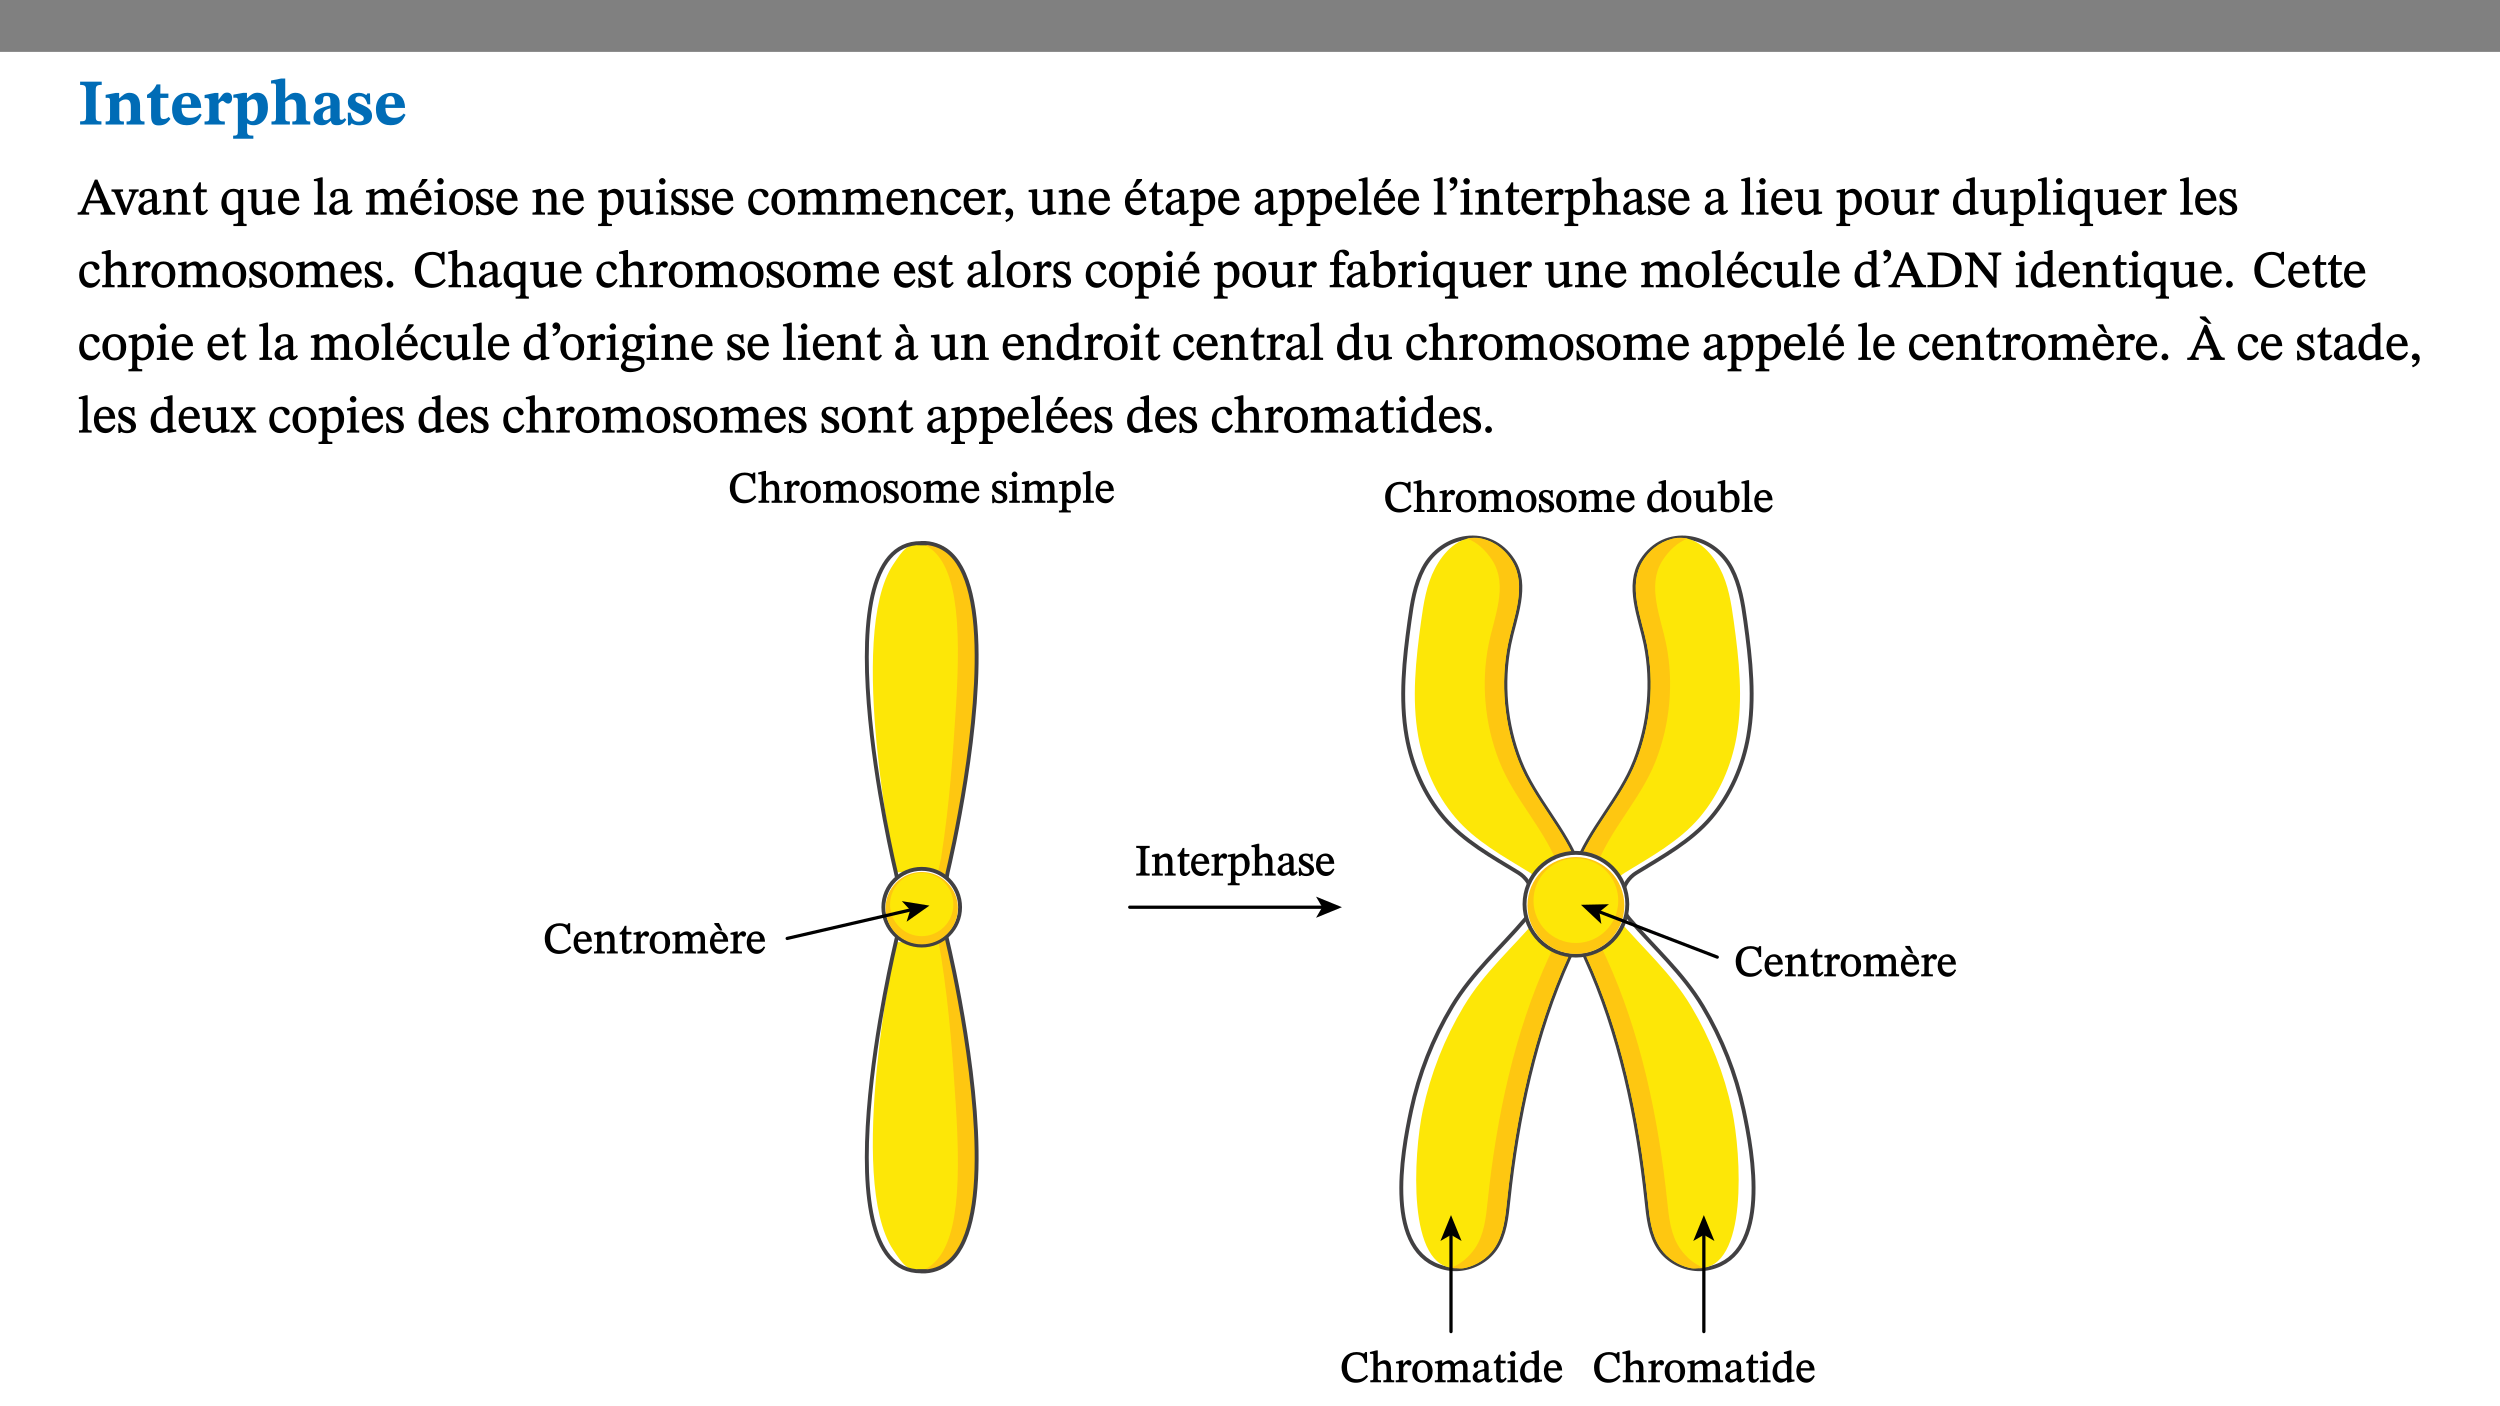 ﻿<?xml version="1.0" encoding="utf-8"?>
<svg xmlns="http://www.w3.org/2000/svg" xmlns:xlink="http://www.w3.org/1999/xlink" viewBox="0 0 960 540" version="1.1">
  <rect x="0" y="0" width="960" height="540" fill="#808080" stroke="none"/>
  <defs>
    <g>
      <symbol overflow="visible" id="glyph0-0">
        <path style="stroke:none;" d="M 7.938 -4.281 L 7.938 -4.688 C 7.938 -7.391 11.922 -9.312 11.922 -12.953 C 11.922 -15.531 9.766 -16.75 7.328 -16.75 C 4.828 -16.75 3.125 -15.234 3.125 -13.234 C 3.125 -12.062 3.594 -11.422 4.391 -11.422 C 4.984 -11.422 5.5 -11.828 5.5 -12.594 C 5.5 -13.531 4.984 -13.562 4.984 -14.375 C 4.984 -15.141 5.656 -15.641 7.109 -15.641 C 8.703 -15.641 9.688 -14.844 9.688 -12.891 C 9.688 -9.062 6.938 -8.156 6.938 -4.938 L 6.938 -4.219 L 7.938 -4.219 Z M 8.875 -1.266 C 8.875 -2.031 8.344 -2.828 7.484 -2.828 C 6.562 -2.828 6.016 -2.062 6.016 -1.266 C 6.016 -0.453 6.5 0.203 7.453 0.203 C 8.344 0.203 8.875 -0.469 8.875 -1.266 Z M 14.75 4.109 L 14.75 -19.625 L 0.25 -19.625 L 0.25 4.188 L 14.75 4.188 Z M 13.453 2.703 L 1.516 2.703 L 1.516 -18.188 L 13.453 -18.188 Z M 13.453 2.703 " />
      </symbol>
      <symbol overflow="visible" id="glyph0-1">
        <path style="stroke:none;" d="M 3.172 -3.641 C 3.172 -1.516 3.047 -1.234 0.875 -1.234 L 0.875 0 L 9.062 0 L 9.062 -1.234 C 6.969 -1.234 6.859 -1.531 6.859 -3.641 L 6.859 -12.734 C 6.859 -14.672 6.969 -15.219 9.172 -15.219 L 9.172 -16.453 L 0.875 -16.453 L 0.875 -15.219 C 3 -15.219 3.172 -14.688 3.172 -12.734 Z M 3.172 -3.641 " />
      </symbol>
      <symbol overflow="visible" id="glyph0-2">
        <path style="stroke:none;" d="M 13.859 -7.266 C 13.859 -10.531 12.344 -12.188 9.734 -12.188 C 8.25 -12.188 7.188 -11.297 5.953 -10.094 L 5.828 -10.094 L 5.828 -12.125 L 4.453 -12.125 L 0.641 -11.406 L 0.641 -10.234 C 0.641 -10.234 0.891 -10.266 1.312 -10.266 C 2 -10.266 2.328 -10.141 2.328 -9.219 L 2.328 -2.844 C 2.328 -1.484 2.25 -1.172 0.625 -1.172 L 0.625 0 L 7.656 0 L 7.656 -1.172 C 6.016 -1.172 5.891 -1.484 5.891 -2.844 L 5.891 -8.594 C 6.609 -9.188 7.281 -9.641 8.297 -9.641 C 9.609 -9.641 10.312 -9.047 10.312 -6.719 L 10.312 -2.844 C 10.312 -1.469 10.141 -1.172 8.672 -1.172 L 8.672 0 L 15.562 0 L 15.562 -1.172 C 14.125 -1.172 13.859 -1.484 13.859 -2.844 Z M 13.859 -7.266 " />
      </symbol>
      <symbol overflow="visible" id="glyph0-3">
        <path style="stroke:none;" d="M 8.844 -2.922 C 8.25 -2.422 7.828 -2.125 6.859 -2.125 C 5.922 -2.125 5.625 -2.5 5.625 -4.312 L 5.625 -10.203 L 8.719 -10.203 L 8.719 -11.891 L 5.625 -11.891 L 5.656 -15.406 L 4.188 -15.406 C 3.172 -13.234 1.906 -12.234 0.516 -11.406 L 0.516 -10.203 L 2.078 -10.203 L 2.078 -3.438 C 2.078 -0.594 3.047 0.344 4.984 0.344 C 7.578 0.344 8.453 -0.766 9.516 -2.156 Z M 8.844 -2.922 " />
      </symbol>
      <symbol overflow="visible" id="glyph0-4">
        <path style="stroke:none;" d="M 11.469 -4.219 C 10.656 -3.203 9.672 -2.578 7.734 -2.578 C 5.625 -2.578 4.438 -3.547 4.438 -6.375 L 11.969 -6.375 C 11.922 -10.188 9.859 -12.188 6.734 -12.188 C 3.516 -12.188 0.797 -10.141 0.797 -5.875 C 0.797 -1.938 2.797 0.266 6.422 0.266 C 10.094 0.266 11.078 -1.703 12.172 -3.719 Z M 4.406 -7.609 C 4.516 -10.016 5 -10.922 6.391 -10.922 C 7.703 -10.922 8.078 -9.641 8.078 -7.703 L 4.406 -7.703 Z M 4.406 -7.609 " />
      </symbol>
      <symbol overflow="visible" id="glyph0-5">
        <path style="stroke:none;" d="M 5.828 -12.125 L 4.406 -12.125 L 0.516 -11.344 L 0.516 -10.141 C 0.516 -10.141 0.797 -10.156 1.281 -10.156 C 2.156 -10.156 2.328 -9.734 2.328 -8.844 L 2.328 -2.781 C 2.328 -1.391 2.109 -1.172 0.5 -1.172 L 0.5 0 L 8.281 0 L 8.281 -1.172 C 6.516 -1.172 5.875 -1.344 5.875 -2.953 L 5.875 -8 C 6.438 -8.656 6.969 -9.094 7.516 -9.094 C 7.906 -9.094 8.469 -8.047 9.562 -8.047 C 10.312 -8.047 11.078 -8.703 11.078 -10.141 C 11.078 -11.406 10.453 -12.266 9.172 -12.266 C 7.609 -12.266 7.234 -11.25 5.922 -9.547 L 5.828 -9.547 Z M 5.828 -12.125 " />
      </symbol>
      <symbol overflow="visible" id="glyph0-6">
        <path style="stroke:none;" d="M 5.656 -12.172 L 4.234 -12.172 L 0.422 -11.469 L 0.422 -10.281 C 0.422 -10.281 0.891 -10.312 1.219 -10.312 C 2.031 -10.312 2.156 -10.062 2.156 -9.062 L 2.156 2.609 C 2.156 3.984 1.906 4.281 0.344 4.281 L 0.344 5.453 L 8.109 5.453 L 8.109 4.266 C 6.172 4.266 5.703 4.047 5.703 2.422 L 5.703 -0.375 L 5.797 -0.375 C 6.547 0.094 7.281 0.266 8.234 0.266 C 11.219 0.266 13.703 -2.328 13.703 -6.547 C 13.703 -10.438 12.094 -12.219 9.719 -12.219 C 8.078 -12.219 7.062 -11.406 5.797 -10.141 L 5.656 -10.141 Z M 5.703 -8.531 C 6.219 -9.047 6.984 -9.719 7.984 -9.719 C 9.188 -9.719 9.844 -8.703 9.844 -5.844 C 9.844 -2.375 8.891 -1.281 7.609 -1.281 C 6.609 -1.281 6.047 -1.984 5.703 -2.5 Z M 5.703 -8.531 " />
      </symbol>
      <symbol overflow="visible" id="glyph0-7">
        <path style="stroke:none;" d="M 5.828 -8.594 C 6.812 -9.422 7.391 -9.641 8.25 -9.641 C 10.094 -9.641 10.156 -8.078 10.156 -6.188 L 10.156 -2.781 C 10.156 -1.531 10.094 -1.172 8.547 -1.172 L 8.547 0 L 15.438 0 L 15.438 -1.172 C 13.984 -1.172 13.703 -1.516 13.703 -2.844 L 13.703 -7.391 C 13.703 -10.484 12.312 -12.188 9.766 -12.188 C 8.25 -12.188 7.281 -11.5 5.953 -10.109 L 5.828 -10.109 L 5.828 -17.672 L 4.281 -17.672 L 0.375 -16.906 L 0.375 -15.734 C 0.375 -15.734 0.688 -15.781 1.094 -15.781 C 1.766 -15.781 2.281 -15.734 2.281 -14.875 L 2.281 -2.656 C 2.281 -1.281 1.891 -1.172 0.547 -1.172 L 0.547 0 L 7.609 0 L 7.609 -1.172 C 5.922 -1.172 5.828 -1.562 5.828 -2.75 Z M 5.828 -8.594 " />
      </symbol>
      <symbol overflow="visible" id="glyph0-8">
        <path style="stroke:none;" d="M 7.484 -1.391 C 7.703 -0.25 8.203 0.25 9.844 0.25 C 11.703 0.25 12.547 -0.562 13.406 -1.859 L 12.812 -2.453 C 12.438 -2.078 12.016 -1.812 11.625 -1.812 C 11.109 -1.812 10.859 -1.906 10.859 -2.906 L 10.859 -8.281 C 10.859 -11 9.141 -12.219 6.047 -12.219 C 3.172 -12.219 1.359 -10.828 1.359 -9.344 C 1.359 -8.234 2.156 -7.609 2.875 -7.609 C 3.734 -7.609 4.516 -8.125 4.516 -9.266 C 4.516 -10.688 4.781 -10.953 5.781 -10.953 C 6.969 -10.953 7.312 -10.578 7.312 -8.469 L 7.312 -7.391 C 4.953 -6.688 0.812 -6.078 0.812 -2.625 C 0.812 -0.625 2.125 0.266 3.938 0.266 C 5.656 0.266 6.188 -0.344 7.328 -1.312 L 7.484 -1.312 Z M 7.312 -2.547 C 6.594 -1.859 6.141 -1.656 5.5 -1.656 C 4.734 -1.656 4.359 -2.109 4.359 -3.328 C 4.359 -5.172 5.375 -5.656 7.312 -6.25 Z M 7.312 -2.547 " />
      </symbol>
      <symbol overflow="visible" id="glyph0-9">
        <path style="stroke:none;" d="M 0.891 -4.453 L 0.984 0.297 L 1.766 0.297 L 2.297 -0.391 L 2.484 -0.391 C 3.125 -0.078 3.797 0.297 5.328 0.297 C 7.875 0.297 10.203 -0.562 10.203 -3.375 C 10.203 -5.594 8.672 -6.5 6.547 -7.516 C 4.812 -8.344 3.812 -8.547 3.812 -9.609 C 3.812 -10.328 4.312 -10.859 5.484 -10.859 C 6.812 -10.859 7.75 -10.203 8.453 -7.75 L 9.516 -7.75 L 9.422 -11.969 L 8.422 -11.969 L 8.047 -11.344 L 7.906 -11.344 C 7.516 -11.594 6.609 -12.188 5.156 -12.188 C 2.484 -12.188 0.922 -10.797 0.922 -8.719 C 0.922 -6.547 2.109 -5.672 4.219 -4.656 C 6.547 -3.562 7.031 -3.172 7.031 -2.375 C 7.031 -1.438 6.219 -1.094 5.062 -1.094 C 3.266 -1.094 2.453 -2.125 1.953 -4.562 L 0.875 -4.562 Z M 0.891 -4.453 " />
      </symbol>
      <symbol overflow="visible" id="glyph1-0">
        <path style="stroke:none;" d="M 6.5 -3.5 L 6.5 -3.828 C 6.5 -6 9.703 -7.547 9.703 -10.484 C 9.703 -12.547 7.844 -13.594 5.891 -13.594 C 3.891 -13.594 2.375 -12.312 2.375 -10.703 C 2.375 -9.766 2.891 -9.188 3.531 -9.188 C 4 -9.188 4.547 -9.562 4.547 -10.188 C 4.547 -10.938 4.125 -10.953 4.125 -11.609 C 4.125 -12.234 4.547 -12.578 5.719 -12.578 C 7 -12.578 7.656 -12 7.656 -10.422 C 7.656 -7.344 5.438 -6.609 5.438 -4.031 L 5.438 -3.391 L 6.5 -3.391 Z M 7.25 -1.078 C 7.25 -1.688 6.719 -2.391 6.016 -2.391 C 5.281 -2.391 4.703 -1.719 4.703 -1.078 C 4.703 -0.422 5.219 0.156 6 0.156 C 6.719 0.156 7.25 -0.438 7.25 -1.078 Z M 11.969 3.25 L 11.969 -15.891 L 0.062 -15.891 L 0.062 3.359 L 11.969 3.359 Z M 10.812 2.047 L 1.328 2.047 L 1.328 -14.625 L 10.672 -14.625 L 10.672 2.047 Z M 10.812 2.047 " />
      </symbol>
      <symbol overflow="visible" id="glyph1-1">
        <path style="stroke:none;" d="M 14.344 -0.125 L 14.344 -0.859 C 13.141 -0.859 12.875 -1.172 12.297 -2.484 L 7.516 -13.453 L 6.547 -13.453 L 2.266 -3.312 C 1.312 -1.031 1.172 -0.859 -0.078 -0.859 L -0.078 0 L 4.359 0 L 4.359 -0.859 C 3.312 -0.859 3.031 -0.844 3.031 -1.391 C 3.031 -1.75 3.125 -2.047 3.25 -2.375 L 4.078 -4.359 L 9.047 -4.359 L 9.766 -2.688 C 10.016 -2.094 10.094 -1.734 10.094 -1.453 C 10.094 -0.75 9.469 -0.859 8.719 -0.859 L 8.719 0 L 14.344 0 Z M 8.828 -5.422 L 4.5 -5.422 L 6.656 -10.734 L 6.531 -10.734 L 8.625 -5.422 Z M 8.828 -5.422 " />
      </symbol>
      <symbol overflow="visible" id="glyph1-2">
        <path style="stroke:none;" d="M 9.922 -9.688 L 6.297 -9.688 L 6.297 -8.844 C 7.156 -8.844 7.438 -8.859 7.438 -8.422 C 7.438 -8.109 7.312 -7.875 7.297 -7.766 L 5.578 -3.266 L 5.203 -2.188 L 5.266 -2.188 L 4.922 -3.25 L 3.234 -7.688 C 3.109 -7.969 3.031 -8.203 3.031 -8.469 C 3.031 -8.781 3.172 -8.844 4.062 -8.844 L 4.062 -9.688 L -0.391 -9.688 L -0.391 -8.844 C 0.594 -8.844 0.703 -8.75 1.219 -7.516 L 4.219 0.125 L 5.359 0.125 L 8.547 -7.656 C 8.938 -8.688 9.141 -8.844 10.047 -8.844 L 10.047 -9.688 Z M 9.922 -9.688 " />
      </symbol>
      <symbol overflow="visible" id="glyph1-3">
        <path style="stroke:none;" d="M 6 -1.359 C 6.109 -0.484 6.453 0.094 7.328 0.094 C 8.344 0.094 8.906 -0.359 9.641 -1.422 L 9.156 -1.906 C 8.812 -1.516 8.625 -1.359 8.25 -1.359 C 7.828 -1.359 7.766 -1.375 7.766 -2.188 L 7.766 -6.719 C 7.766 -8.781 6.828 -9.922 4.656 -9.922 C 2.484 -9.922 1.016 -8.703 1.016 -7.594 C 1.016 -6.938 1.594 -6.516 1.984 -6.516 C 2.547 -6.516 2.984 -6.938 2.984 -7.547 C 2.984 -8.75 3.062 -9.047 4.203 -9.047 C 5.406 -9.047 5.859 -8.5 5.859 -6.766 L 5.859 -6 C 4.281 -5.5 0.625 -4.844 0.625 -2.219 C 0.625 -0.938 1.594 0.141 3.125 0.141 C 4.406 0.141 5.203 -0.453 6.094 -1.234 L 6.016 -1.234 Z M 5.891 -2.047 C 5.219 -1.5 4.609 -1.219 3.938 -1.219 C 3.094 -1.219 2.625 -1.688 2.625 -2.688 C 2.625 -4.25 4.188 -4.656 5.859 -5.078 L 5.859 -2.016 Z M 5.891 -2.047 " />
      </symbol>
      <symbol overflow="visible" id="glyph1-4">
        <path style="stroke:none;" d="M 9.703 -6.234 C 9.703 -8.531 8.719 -9.922 6.906 -9.922 C 5.656 -9.922 4.688 -9.156 3.641 -8.25 L 3.75 -8.25 L 3.766 -9.859 L 3.188 -9.859 L 0.516 -9.266 L 0.516 -8.562 L 0.734 -8.484 C 0.734 -8.484 0.859 -8.484 1.188 -8.484 C 1.734 -8.484 1.891 -8.453 1.891 -7.734 L 1.891 -2.125 C 1.891 -1.016 1.969 -0.812 0.5 -0.812 L 0.5 0 L 5.312 0 L 5.312 -0.812 C 3.766 -0.812 3.812 -1.016 3.812 -2.125 L 3.812 -7.188 C 4.359 -7.703 5.016 -8.391 6.094 -8.391 C 7 -8.391 7.797 -8.125 7.797 -5.734 L 7.797 -2.125 C 7.797 -1.016 7.875 -0.812 6.312 -0.812 L 6.312 0 L 11.172 0 L 11.172 -0.812 C 9.719 -0.812 9.703 -1.016 9.703 -2.125 Z M 9.703 -6.234 " />
      </symbol>
      <symbol overflow="visible" id="glyph1-5">
        <path style="stroke:none;" d="M 5.734 -2.016 C 5.234 -1.453 5.078 -1.234 4.438 -1.234 C 3.672 -1.234 3.609 -1.578 3.609 -2.984 L 3.609 -8.594 L 5.859 -8.594 L 5.859 -9.688 L 3.609 -9.688 L 3.625 -12.406 L 2.906 -12.406 C 2.125 -10.578 1.578 -9.844 0.594 -9.25 L 0.594 -8.594 L 1.688 -8.594 L 1.688 -2.438 C 1.688 -0.641 2.406 0.203 3.75 0.203 C 5.016 0.203 5.516 -0.438 6.391 -1.641 L 5.812 -2.109 Z M 5.734 -2.016 " />
      </symbol>
      <symbol overflow="visible" id="glyph1-6">
        <path style="stroke:none;" d="M 10.219 4.266 L 10.219 3.562 C 8.984 3.562 8.906 3.359 8.906 2.344 L 8.906 -9.844 L 7.969 -9.844 L 7.469 -9.219 C 6.75 -9.703 6 -9.922 5.156 -9.922 C 2.625 -9.922 0.516 -7.688 0.516 -4.5 C 0.516 -1.734 1.969 0.156 4.047 0.156 C 5.344 0.156 6.281 -0.516 7.109 -1.25 L 7 -1.25 L 7 2.125 C 7 3.359 6.891 3.562 5.141 3.562 L 5.141 4.375 L 10.219 4.375 Z M 7.031 -2.266 C 6.469 -1.812 5.969 -1.547 5 -1.547 C 3.016 -1.547 2.484 -3.094 2.484 -5.266 C 2.484 -7.75 3.469 -8.859 5.141 -8.859 C 6.203 -8.859 6.734 -8.406 7 -7.406 L 7 -2.234 Z M 7.031 -2.266 " />
      </symbol>
      <symbol overflow="visible" id="glyph1-7">
        <path style="stroke:none;" d="M 10.75 -1.156 L 10.562 -1.156 C 9.609 -1.156 9.484 -1.156 9.484 -2.328 L 9.484 -9.781 L 8.891 -9.781 L 5.953 -9.484 L 5.953 -8.672 C 7.375 -8.672 7.562 -8.688 7.562 -7.625 L 7.562 -2.453 C 6.812 -1.797 6.281 -1.328 5.266 -1.328 C 4.219 -1.328 3.578 -1.797 3.578 -3.828 L 3.578 -9.781 L 3.031 -9.781 L 0.312 -9.469 L 0.312 -8.672 C 1.531 -8.641 1.672 -8.688 1.672 -7.609 L 1.672 -3.562 C 1.672 -0.859 2.766 0.203 4.422 0.203 C 5.703 0.203 6.719 -0.438 7.734 -1.438 L 7.656 -1.438 L 7.656 0.094 L 8.234 0.094 L 10.875 -0.375 L 10.875 -1.156 Z M 10.75 -1.156 " />
      </symbol>
      <symbol overflow="visible" id="glyph1-8">
        <path style="stroke:none;" d="M 8.172 -3.062 C 7.531 -2.234 7.016 -1.547 5.406 -1.547 C 3.812 -1.547 2.406 -2.672 2.406 -5.297 L 8.719 -5.297 C 8.609 -8.203 7.047 -9.922 4.875 -9.922 C 2.547 -9.922 0.531 -8.188 0.531 -4.859 C 0.531 -1.656 2.531 0.203 4.922 0.203 C 6.969 0.203 8.047 -1.172 8.812 -2.75 L 8.234 -3.172 Z M 2.391 -6.156 C 2.547 -8.016 3.234 -8.859 4.578 -8.859 C 6 -8.859 6.516 -7.625 6.547 -6.297 L 2.406 -6.297 Z M 2.391 -6.156 " />
      </symbol>
      <symbol overflow="visible" id="glyph1-9">
        <path style="stroke:none;" d="M 5.172 -0.844 C 3.75 -0.844 3.766 -0.969 3.766 -2.125 L 3.766 -14.328 L 3.141 -14.328 L 0.375 -13.594 L 0.375 -12.953 L 0.594 -12.875 C 0.594 -12.875 0.812 -12.875 1.156 -12.875 C 1.656 -12.875 1.859 -12.953 1.859 -12.125 L 1.859 -2.125 C 1.859 -1.016 1.906 -0.844 0.453 -0.844 L 0.453 0 L 5.297 0 L 5.297 -0.844 Z M 5.172 -0.844 " />
      </symbol>
      <symbol overflow="visible" id="glyph1-10">
        <path style="stroke:none;" d="M 3.766 -7.156 C 4.344 -7.688 5.141 -8.391 6.172 -8.391 C 7.094 -8.391 7.625 -8.062 7.625 -6.375 L 7.625 -2.438 C 7.625 -1.031 7.656 -0.844 6.094 -0.844 L 6.094 0 L 11.078 0 L 11.078 -0.844 C 9.516 -0.844 9.547 -1.062 9.547 -2.438 L 9.547 -7.219 C 10.156 -7.75 10.891 -8.391 11.719 -8.391 C 12.656 -8.391 13.281 -8.062 13.281 -6.25 L 13.281 -2.438 C 13.281 -1.219 13.375 -0.844 11.875 -0.844 L 11.875 0 L 16.641 0 L 16.641 -0.844 C 15.141 -0.844 15.203 -1.172 15.203 -2.438 L 15.203 -6.5 C 15.203 -8.906 14.062 -9.922 12.516 -9.922 C 11.453 -9.922 10.344 -9.297 9.281 -8.266 L 9.344 -8.266 C 8.984 -9.078 8.188 -9.922 7.047 -9.922 C 5.703 -9.922 4.688 -9.141 3.641 -8.25 L 3.75 -8.25 L 3.75 -9.859 L 3.141 -9.859 L 0.516 -9.266 L 0.516 -8.562 L 0.734 -8.484 C 0.734 -8.484 0.891 -8.484 1.188 -8.484 C 1.75 -8.484 1.891 -8.422 1.891 -7.703 L 1.891 -2.125 C 1.891 -0.938 1.891 -0.844 0.5 -0.844 L 0.5 0 L 5.297 0 L 5.297 -0.844 C 3.938 -0.844 3.812 -0.938 3.812 -2.047 L 3.812 -7.172 Z M 3.766 -7.156 " />
      </symbol>
      <symbol overflow="visible" id="glyph1-11">
        <path style="stroke:none;" d="M 8.172 -3.062 C 7.531 -2.234 7.016 -1.547 5.406 -1.547 C 3.812 -1.547 2.406 -2.672 2.406 -5.297 L 8.719 -5.297 C 8.609 -8.203 7.047 -9.922 4.875 -9.922 C 2.547 -9.922 0.531 -8.188 0.531 -4.859 C 0.531 -1.656 2.531 0.203 4.922 0.203 C 6.969 0.203 8.047 -1.172 8.812 -2.75 L 8.234 -3.172 Z M 2.391 -6.156 C 2.547 -8.016 3.234 -8.859 4.578 -8.859 C 6 -8.859 6.516 -7.625 6.547 -6.297 L 2.406 -6.297 Z M 3.75 -10.375 L 4.562 -10.375 L 7.109 -13.141 L 7.109 -13.688 L 5.062 -13.688 L 3.531 -10.375 Z M 3.75 -10.375 " />
      </symbol>
      <symbol overflow="visible" id="glyph1-12">
        <path style="stroke:none;" d="M 2.891 -14.062 C 2.188 -14.062 1.609 -13.406 1.609 -12.812 C 1.609 -12.188 2.219 -11.547 2.891 -11.547 C 3.578 -11.547 4.141 -12.188 4.141 -12.812 C 4.141 -13.406 3.578 -14.062 2.891 -14.062 Z M 5.125 -0.812 C 3.781 -0.812 3.812 -0.969 3.812 -2.125 L 3.812 -9.859 L 3.172 -9.859 L 0.516 -9.281 L 0.516 -8.594 L 0.734 -8.5 C 0.734 -8.5 0.875 -8.5 1.156 -8.5 C 1.734 -8.5 1.891 -8.547 1.891 -7.688 L 1.891 -2.125 C 1.891 -1 1.969 -0.812 0.5 -0.812 L 0.5 0 L 5.234 0 L 5.234 -0.812 Z M 5.125 -0.812 " />
      </symbol>
      <symbol overflow="visible" id="glyph1-13">
        <path style="stroke:none;" d="M 5.141 -9.922 C 2.453 -9.922 0.531 -7.828 0.531 -4.938 C 0.531 -1.719 2.344 0.203 5.141 0.203 C 7.734 0.203 9.688 -1.672 9.688 -5.016 C 9.688 -7.969 7.875 -9.922 5.141 -9.922 Z M 5.062 -8.906 C 6.828 -8.906 7.594 -7.375 7.594 -4.922 C 7.594 -1.672 6.859 -0.859 5.219 -0.859 C 3.5 -0.844 2.656 -2.031 2.656 -5.203 C 2.656 -7.75 3.547 -8.906 5.062 -8.906 Z M 5.062 -8.906 " />
      </symbol>
      <symbol overflow="visible" id="glyph1-14">
        <path style="stroke:none;" d="M 0.641 -3.391 L 0.703 0.156 L 1.297 0.156 L 1.719 -0.297 C 2.234 -0.078 2.828 0.219 3.984 0.219 C 5.781 0.219 7.453 -0.625 7.453 -2.484 C 7.453 -3.969 6.438 -4.797 4.625 -5.75 C 2.953 -6.609 2.328 -7.016 2.328 -7.797 C 2.328 -8.688 2.906 -8.984 3.828 -8.984 C 5.047 -8.984 5.641 -8.531 6.094 -6.516 L 6.891 -6.516 L 6.812 -9.828 L 6.219 -9.828 L 5.875 -9.406 L 5.938 -9.406 C 5.438 -9.641 4.844 -9.922 3.844 -9.922 C 2.125 -9.922 0.656 -8.906 0.656 -7.266 C 0.656 -5.797 1.516 -5.016 3.328 -4.109 L 3.422 -4.062 C 5.281 -3.141 5.516 -2.891 5.516 -1.953 C 5.516 -1.016 4.938 -0.781 3.938 -0.781 C 2.469 -0.781 1.828 -1.328 1.391 -3.531 L 0.641 -3.531 Z M 0.641 -3.391 " />
      </symbol>
      <symbol overflow="visible" id="glyph1-15">
        <path style="stroke:none;" d="M 3.5 -9.859 L 3.016 -9.859 L 0.359 -9.281 L 0.359 -8.594 L 0.578 -8.5 C 0.578 -8.5 0.875 -8.5 1.141 -8.5 C 1.797 -8.5 1.75 -8.359 1.75 -7.609 L 1.75 2.25 C 1.75 3.359 1.688 3.562 0.297 3.562 L 0.297 4.375 L 5.594 4.375 L 5.594 3.547 C 3.922 3.547 3.672 3.422 3.672 2.125 L 3.672 -0.359 L 3.578 -0.359 C 4.109 0 4.875 0.203 5.641 0.203 C 8.031 0.203 10.125 -1.938 10.125 -5.312 C 10.125 -7.922 8.625 -9.922 6.656 -9.922 C 5.484 -9.922 4.422 -9.266 3.484 -8.188 L 3.625 -8.188 L 3.625 -9.859 Z M 3.625 -7.125 C 4 -7.625 4.781 -8.312 5.844 -8.312 C 7.312 -8.312 8.047 -7.266 8.047 -4.766 C 8.047 -1.984 7.125 -0.844 5.734 -0.844 C 4.625 -0.844 4 -1.688 3.672 -2.078 L 3.672 -7.172 Z M 3.625 -7.125 " />
      </symbol>
      <symbol overflow="visible" id="glyph1-16">
        <path style="stroke:none;" d="M 8.031 -3.172 C 7.125 -2.016 6.547 -1.547 5.266 -1.547 C 3.203 -1.547 2.344 -3.125 2.344 -5.562 C 2.344 -7.844 3.203 -8.922 4.828 -8.922 C 6.531 -8.922 5.875 -6.656 7.344 -6.656 C 7.906 -6.656 8.312 -7.094 8.312 -7.672 C 8.312 -8.828 7.031 -9.922 5.156 -9.922 C 2.297 -9.922 0.516 -7.75 0.516 -4.625 C 0.516 -1.859 2.156 0.203 4.641 0.203 C 6.766 0.203 7.875 -1.172 8.672 -2.844 L 8.094 -3.266 Z M 8.031 -3.172 " />
      </symbol>
      <symbol overflow="visible" id="glyph1-17">
        <path style="stroke:none;" d="M 3.641 -9.859 L 3.172 -9.859 L 0.562 -9.25 L 0.562 -8.562 L 0.781 -8.484 C 0.781 -8.484 0.922 -8.484 1.312 -8.484 C 2.031 -8.484 1.891 -8.25 1.891 -7.531 L 1.891 -2.047 C 1.891 -0.938 1.891 -0.844 0.438 -0.844 L 0.438 0 L 5.672 0 L 5.672 -0.844 C 4.062 -0.844 3.812 -0.891 3.812 -2.156 L 3.812 -6.672 C 4.25 -7.406 4.797 -8.203 5.266 -8.203 C 5.5 -8.203 5.891 -7.531 6.547 -7.531 C 7 -7.531 7.547 -7.969 7.547 -8.719 C 7.547 -9.406 7.047 -9.984 6.281 -9.984 C 5.312 -9.984 4.625 -9.25 3.625 -7.812 L 3.766 -7.812 L 3.766 -9.859 Z M 3.641 -9.859 " />
      </symbol>
      <symbol overflow="visible" id="glyph1-18">
        <path style="stroke:none;" d="M 1.469 2.828 C 2.266 2.469 4.062 1.672 4.062 -0.578 C 4.062 -1.672 3.406 -2.469 2.406 -2.469 C 1.609 -2.469 1.031 -1.797 1.031 -1.156 C 1.031 -0.578 1.5 0.047 2.266 0.047 C 2.484 0.047 2.672 0 2.75 -0.016 C 2.75 1.422 1.969 1.75 1.062 2.125 L 1.422 2.875 Z M 1.469 2.828 " />
      </symbol>
      <symbol overflow="visible" id="glyph1-19">
        <path style="stroke:none;" d="M 1.25 -9.141 C 2.094 -9.516 3.828 -10.281 3.828 -12.516 C 3.828 -13.594 3.188 -14.406 2.188 -14.406 C 1.391 -14.406 0.812 -13.719 0.812 -13.062 C 0.812 -12.484 1.281 -11.875 2.047 -11.875 C 2.266 -11.875 2.438 -11.891 2.531 -11.938 C 2.531 -10.578 1.75 -10.219 0.844 -9.844 L 1.188 -9.109 Z M 1.25 -9.141 " />
      </symbol>
      <symbol overflow="visible" id="glyph1-20">
        <path style="stroke:none;" d="M 3.719 -7.188 C 4.703 -8.094 5.344 -8.391 6.109 -8.391 C 7.734 -8.391 7.812 -7.125 7.812 -5.5 L 7.812 -2.047 C 7.812 -1.094 7.875 -0.844 6.359 -0.844 L 6.359 0 L 11.203 0 L 11.203 -0.844 C 9.828 -0.844 9.719 -1.078 9.719 -2.125 L 9.719 -6.094 C 9.719 -7.734 9.219 -9.922 6.938 -9.922 C 5.875 -9.922 4.859 -9.422 3.641 -8.281 L 3.766 -8.281 L 3.766 -14.328 L 3.109 -14.328 L 0.297 -13.594 L 0.297 -12.922 L 0.516 -12.844 C 0.516 -12.844 0.703 -12.844 1.016 -12.844 C 1.547 -12.844 1.859 -12.875 1.859 -12.172 L 1.859 -1.969 C 1.859 -0.859 1.641 -0.844 0.453 -0.844 L 0.453 0 L 5.234 0 L 5.234 -0.844 C 3.75 -0.844 3.766 -1.016 3.766 -2.047 L 3.766 -7.219 Z M 3.719 -7.188 " />
      </symbol>
      <symbol overflow="visible" id="glyph1-21">
        <path style="stroke:none;" d="M 10.359 -0.484 L 10.359 -1.156 L 9.828 -1.156 C 9.078 -1.156 8.938 -1.219 8.938 -2.25 L 8.938 -14.328 L 8.281 -14.328 L 5.641 -13.594 L 5.641 -12.922 L 5.859 -12.844 C 5.859 -12.844 6.109 -12.844 6.297 -12.844 C 7.078 -12.844 7.031 -12.797 7.031 -11.906 L 7.031 -9.547 C 6.641 -9.734 5.891 -9.922 5.234 -9.922 C 2.734 -9.922 0.516 -7.766 0.516 -4.484 C 0.516 -1.938 1.812 0.156 4.062 0.156 C 5.375 0.156 6.469 -0.641 7.188 -1.281 L 7.094 -1.281 L 7.094 0.094 L 7.688 0.094 L 10.359 -0.375 Z M 7.078 -2.234 C 6.375 -1.75 5.938 -1.531 5 -1.531 C 3.312 -1.531 2.516 -2.516 2.516 -5.266 C 2.516 -7.766 3.531 -8.859 5.203 -8.859 C 6.438 -8.859 6.875 -8.203 7.031 -7.391 L 7.031 -2.219 Z M 7.078 -2.234 " />
      </symbol>
      <symbol overflow="visible" id="glyph1-22">
        <path style="stroke:none;" d="M 3.75 -1.094 C 3.75 -1.75 3.203 -2.469 2.453 -2.469 C 1.719 -2.469 1.141 -1.766 1.141 -1.109 C 1.141 -0.438 1.656 0.156 2.438 0.156 C 3.203 0.156 3.75 -0.484 3.75 -1.094 Z M 3.75 -1.094 " />
      </symbol>
      <symbol overflow="visible" id="glyph1-23">
        <path style="stroke:none;" d="M 12.016 -3.188 C 10.891 -1.969 9.656 -1.297 7.828 -1.297 C 5.016 -1.297 3.188 -2.875 3.188 -6.859 C 3.188 -10.406 4.688 -12.469 7.547 -12.469 C 9.609 -12.469 10.875 -11.5 11.328 -8.766 L 12.25 -8.766 L 12.25 -13.594 L 11.453 -13.594 C 11.203 -13.141 11.172 -12.875 10.859 -12.875 C 10.359 -12.875 9.625 -13.594 7.531 -13.594 C 3.703 -13.594 0.859 -11 0.859 -6.656 C 0.859 -2.766 3.141 0.219 7.25 0.219 C 9.859 0.219 11.594 -0.969 12.75 -2.703 L 12.094 -3.281 Z M 12.016 -3.188 " />
      </symbol>
      <symbol overflow="visible" id="glyph1-24">
        <path style="stroke:none;" d="M 0.375 -9.547 L 0.375 -8.594 L 1.891 -8.594 L 1.891 -2.484 C 1.891 -0.938 1.812 -0.844 0.219 -0.844 L 0.219 0 L 5.844 0 L 5.844 -0.844 C 4.062 -0.844 3.812 -0.938 3.812 -2.484 L 3.812 -8.594 L 6.234 -8.594 L 6.234 -9.688 L 3.812 -9.688 L 3.812 -11.312 C 3.812 -12.984 3.906 -13.469 4.641 -13.469 C 5.641 -13.469 5.734 -11.953 6.734 -11.953 C 7.188 -11.953 7.672 -12.344 7.672 -12.922 C 7.672 -13.828 6.609 -14.469 5.312 -14.469 C 3.922 -14.469 3.109 -13.891 2.562 -12.969 C 2.047 -12.047 1.891 -11.062 1.891 -9.688 L 0.375 -9.688 Z M 0.375 -9.547 " />
      </symbol>
      <symbol overflow="visible" id="glyph1-25">
        <path style="stroke:none;" d="M 3.25 -14.328 L 2.734 -14.328 L 0.016 -13.594 L 0.016 -12.922 L 0.234 -12.844 C 0.234 -12.844 0.391 -12.844 0.719 -12.844 C 1.469 -12.844 1.453 -12.812 1.453 -11.906 L 1.453 -0.656 C 1.969 -0.375 3.234 0.203 4.922 0.203 C 7.688 0.203 9.828 -1.797 9.828 -5.359 C 9.828 -7.953 8.344 -9.922 6.375 -9.922 C 5.047 -9.922 3.906 -9.031 3.234 -8.234 L 3.359 -8.234 L 3.359 -14.328 Z M 3.328 -7.125 C 3.688 -7.609 4.484 -8.312 5.5 -8.312 C 7.391 -8.312 7.75 -6.641 7.75 -4.719 C 7.75 -2.516 7.172 -0.875 5.281 -0.875 C 4.219 -0.875 3.703 -1.312 3.359 -1.734 L 3.359 -7.172 Z M 3.328 -7.125 " />
      </symbol>
      <symbol overflow="visible" id="glyph1-26">
        <path style="stroke:none;" d="M 0.562 -13.203 L 0.562 -12.484 C 2.188 -12.484 2.516 -12.391 2.516 -10.938 L 2.516 -2.594 C 2.516 -0.969 2.453 -0.859 0.562 -0.859 L 0.562 0 L 6.391 0 C 10.703 0 13.672 -2.156 13.672 -6.734 C 13.672 -11.594 10.312 -13.344 6.172 -13.344 L 0.562 -13.344 Z M 4.484 -12.234 C 4.859 -12.266 5.141 -12.266 5.453 -12.266 C 9.578 -12.266 11.312 -10.344 11.312 -6.547 C 11.312 -2.078 9.281 -1.016 5.656 -1.016 C 5.266 -1.016 4.875 -1.031 4.609 -1.078 L 4.609 -12.234 Z M 4.484 -12.234 " />
      </symbol>
      <symbol overflow="visible" id="glyph1-27">
        <path style="stroke:none;" d="M 14.25 -13.344 L 9.406 -13.344 L 9.406 -12.484 C 10.375 -12.484 10.641 -12.406 10.953 -12.031 C 11.25 -11.688 11.297 -11.234 11.297 -10.047 L 11.297 -3.719 L 11.391 -3.719 L 4.031 -13.344 L 0.438 -13.344 L 0.438 -12.484 C 1.469 -12.484 1.719 -12.328 2.312 -11.547 L 2.312 -3.094 C 2.312 -1.078 2.156 -0.859 0.438 -0.859 L 0.438 0 L 5.359 0 L 5.359 -0.859 C 3.75 -0.859 3.547 -1.094 3.547 -3.094 L 3.547 -10.5 L 3.453 -10.5 L 11.688 0.156 L 12.547 0.156 L 12.547 -9.938 C 12.547 -11.375 12.703 -11.859 13.031 -12.125 C 13.328 -12.406 13.531 -12.484 14.359 -12.484 L 14.359 -13.344 Z M 14.25 -13.344 " />
      </symbol>
      <symbol overflow="visible" id="glyph1-28">
        <path style="stroke:none;" d="M 2.453 -3.891 C 1.516 -3.172 0.781 -2.234 0.781 -1.516 C 0.781 -0.953 1.25 -0.344 1.891 -0.016 L 1.891 -0.062 C 0.859 0.938 0.281 1.719 0.281 2.375 C 0.281 3.469 1.188 4.688 3.812 4.688 C 6.312 4.688 9.391 3.641 9.391 0.969 C 9.391 -1.312 7.344 -1.531 4.844 -1.531 C 3.016 -1.531 2.609 -1.594 2.609 -2.188 C 2.609 -2.531 2.891 -3.172 3.047 -3.391 C 3.531 -3.234 4.078 -3.109 4.719 -3.109 C 6.812 -3.109 8.359 -4.406 8.359 -6.25 C 8.359 -7.25 7.891 -8.016 7.656 -8.344 L 7.656 -8.266 L 9.516 -8.203 L 9.516 -9.578 L 6.828 -9.422 L 6.906 -9.203 C 6.906 -9.203 5.938 -9.922 4.625 -9.922 C 2.516 -9.922 0.875 -8.531 0.875 -6.531 C 0.875 -5.234 1.5 -4.297 2.406 -3.766 L 2.406 -3.859 Z M 4.484 -8.938 C 5.75 -8.938 6.328 -7.984 6.328 -6.375 C 6.328 -4.484 5.734 -4.062 4.734 -4.062 C 3.453 -4.062 2.891 -4.906 2.891 -6.609 C 2.891 -8.281 3.453 -8.938 4.484 -8.938 Z M 2.531 0.203 C 2.812 0.203 3.188 0.219 4.781 0.234 C 6.109 0.266 8.109 0.094 8.109 1.531 C 8.109 2.391 7.312 3.281 4.953 3.281 C 2.922 3.281 2.094 2.844 2.094 1.688 C 2.094 1.281 2.188 0.891 2.594 0.203 Z M 2.531 0.203 " />
      </symbol>
      <symbol overflow="visible" id="glyph1-29">
        <path style="stroke:none;" d="M 6 -1.359 C 6.109 -0.484 6.453 0.094 7.328 0.094 C 8.344 0.094 8.906 -0.359 9.641 -1.422 L 9.156 -1.906 C 8.812 -1.516 8.625 -1.359 8.25 -1.359 C 7.828 -1.359 7.766 -1.375 7.766 -2.188 L 7.766 -6.719 C 7.766 -8.781 6.828 -9.922 4.656 -9.922 C 2.484 -9.922 1.016 -8.703 1.016 -7.594 C 1.016 -6.938 1.594 -6.516 1.984 -6.516 C 2.547 -6.516 2.984 -6.938 2.984 -7.547 C 2.984 -8.75 3.062 -9.047 4.203 -9.047 C 5.406 -9.047 5.859 -8.5 5.859 -6.766 L 5.859 -6 C 4.281 -5.5 0.625 -4.844 0.625 -2.219 C 0.625 -0.938 1.594 0.141 3.125 0.141 C 4.406 0.141 5.203 -0.453 6.094 -1.234 L 6.016 -1.234 Z M 5.891 -2.047 C 5.219 -1.5 4.609 -1.219 3.938 -1.219 C 3.094 -1.219 2.625 -1.688 2.625 -2.688 C 2.625 -4.25 4.188 -4.656 5.859 -5.078 L 5.859 -2.016 Z M 4.281 -13.688 L 2.312 -13.688 L 2.312 -13.141 L 4.844 -10.375 L 5.875 -10.375 L 4.344 -13.688 Z M 4.281 -13.688 " />
      </symbol>
      <symbol overflow="visible" id="glyph1-30">
        <path style="stroke:none;" d="M 8.172 -3.062 C 7.531 -2.234 7.016 -1.547 5.406 -1.547 C 3.812 -1.547 2.406 -2.672 2.406 -5.297 L 8.719 -5.297 C 8.609 -8.203 7.047 -9.922 4.875 -9.922 C 2.547 -9.922 0.531 -8.188 0.531 -4.859 C 0.531 -1.656 2.531 0.203 4.922 0.203 C 6.969 0.203 8.047 -1.172 8.812 -2.75 L 8.234 -3.172 Z M 2.391 -6.156 C 2.547 -8.016 3.234 -8.859 4.578 -8.859 C 6 -8.859 6.516 -7.625 6.547 -6.297 L 2.406 -6.297 Z M 4.5 -13.688 L 2.531 -13.688 L 2.531 -13.141 L 5.062 -10.375 L 6.094 -10.375 L 4.562 -13.688 Z M 4.5 -13.688 " />
      </symbol>
      <symbol overflow="visible" id="glyph1-31">
        <path style="stroke:none;" d="M 14.344 -0.125 L 14.344 -0.859 C 13.141 -0.859 12.875 -1.172 12.297 -2.484 L 7.516 -13.453 L 6.547 -13.453 L 2.266 -3.312 C 1.312 -1.031 1.172 -0.859 -0.078 -0.859 L -0.078 0 L 4.359 0 L 4.359 -0.859 C 3.312 -0.859 3.031 -0.844 3.031 -1.391 C 3.031 -1.75 3.125 -2.047 3.25 -2.375 L 4.078 -4.359 L 9.047 -4.359 L 9.766 -2.688 C 10.016 -2.094 10.094 -1.734 10.094 -1.453 C 10.094 -0.75 9.469 -0.859 8.719 -0.859 L 8.719 0 L 14.344 0 Z M 8.828 -5.422 L 4.5 -5.422 L 6.656 -10.734 L 6.531 -10.734 L 8.625 -5.422 Z M 6.891 -16.719 L 4.766 -16.719 L 4.766 -16.094 L 8.016 -13.906 L 9.266 -13.906 L 6.953 -16.719 Z M 6.891 -16.719 " />
      </symbol>
      <symbol overflow="visible" id="glyph1-32">
        <path style="stroke:none;" d="M 9.719 -0.125 L 9.719 -0.844 C 8.859 -0.844 8.641 -1.156 8.094 -1.953 L 5.719 -5.312 L 7.75 -7.953 C 8.203 -8.531 8.594 -8.844 9.391 -8.844 L 9.391 -9.688 L 5.844 -9.688 L 5.844 -8.859 C 6.609 -8.859 6.656 -8.812 6.656 -8.5 C 6.656 -8.188 6.516 -7.984 5.969 -7.25 L 5.062 -5.938 L 5.125 -5.938 L 4.656 -6.766 C 3.984 -7.891 3.672 -8.203 3.672 -8.531 C 3.672 -8.828 3.859 -8.859 4.625 -8.859 L 4.625 -9.688 L 0.078 -9.688 L 0.078 -8.844 C 1.031 -8.844 1.172 -8.688 1.875 -7.688 L 3.859 -4.828 L 1.547 -1.797 C 0.891 -1.016 0.641 -0.844 -0.172 -0.844 L -0.172 0 L 3.406 0 L 3.406 -0.844 C 2.625 -0.844 2.516 -0.781 2.516 -1 C 2.516 -1.156 2.75 -1.438 2.953 -1.75 L 4.562 -4.062 L 4.5 -4.062 L 4.875 -3.406 L 6.141 -1.469 C 6.234 -1.312 6.234 -1.281 6.234 -1.141 C 6.234 -0.797 6.141 -0.844 5.297 -0.844 L 5.297 0 L 9.719 0 Z M 9.719 -0.125 " />
      </symbol>
      <symbol overflow="visible" id="glyph2-0">
        <path style="stroke:none;" d="M 5.562 -3.016 L 5.562 -3.281 C 5.562 -5.125 8.281 -6.453 8.281 -8.938 C 8.281 -10.703 6.672 -11.609 5.016 -11.609 C 3.297 -11.609 1.984 -10.5 1.984 -9.125 C 1.984 -8.328 2.453 -7.812 3 -7.812 C 3.406 -7.812 3.891 -8.156 3.891 -8.688 C 3.891 -9.328 3.547 -9.344 3.547 -9.906 C 3.547 -10.438 3.859 -10.688 4.859 -10.688 C 5.938 -10.688 6.469 -10.234 6.469 -8.891 C 6.469 -6.281 4.594 -5.656 4.594 -3.453 L 4.594 -2.875 L 5.562 -2.875 Z M 6.203 -0.953 C 6.203 -1.469 5.703 -2.078 5.109 -2.078 C 4.484 -2.078 3.969 -1.484 3.969 -0.953 C 3.969 -0.391 4.438 0.141 5.094 0.141 C 5.703 0.141 6.203 -0.406 6.203 -0.953 Z M 10.219 2.734 L 10.219 -13.562 L 0.016 -13.562 L 0.016 2.859 L 10.219 2.859 Z M 9.203 1.688 L 1.172 1.688 L 1.172 -12.438 L 9.047 -12.438 L 9.047 1.688 Z M 9.203 1.688 " />
      </symbol>
      <symbol overflow="visible" id="glyph2-1">
        <path style="stroke:none;" d="M 10.203 -2.75 C 9.25 -1.703 8.219 -1.156 6.656 -1.156 C 4.266 -1.156 2.75 -2.469 2.75 -5.859 C 2.75 -8.875 3.984 -10.609 6.422 -10.609 C 8.156 -10.609 9.219 -9.812 9.625 -7.453 L 10.453 -7.453 L 10.453 -11.609 L 9.719 -11.609 C 9.5 -11.219 9.5 -11 9.234 -11 C 8.812 -11 8.188 -11.609 6.406 -11.609 C 3.156 -11.609 0.688 -9.391 0.688 -5.688 C 0.688 -2.391 2.672 0.188 6.172 0.188 C 8.391 0.188 9.875 -0.828 10.875 -2.328 L 10.281 -2.844 Z M 10.203 -2.75 " />
      </symbol>
      <symbol overflow="visible" id="glyph2-2">
        <path style="stroke:none;" d="M 3.188 -6.109 C 4.016 -6.875 4.547 -7.125 5.203 -7.125 C 6.578 -7.125 6.609 -6.094 6.609 -4.703 L 6.609 -1.781 C 6.609 -0.969 6.688 -0.766 5.375 -0.766 L 5.375 0 L 9.547 0 L 9.547 -0.766 C 8.344 -0.766 8.297 -0.953 8.297 -1.844 L 8.297 -5.219 C 8.297 -6.609 7.844 -8.484 5.891 -8.484 C 5 -8.484 4.109 -8.047 3.078 -7.094 L 3.234 -7.094 L 3.234 -12.234 L 2.641 -12.234 L 0.219 -11.609 L 0.219 -11.031 L 0.453 -10.922 C 0.453 -10.922 0.594 -10.922 0.859 -10.922 C 1.328 -10.922 1.547 -10.969 1.547 -10.375 L 1.547 -1.703 C 1.547 -0.766 1.391 -0.766 0.359 -0.766 L 0.359 0 L 4.484 0 L 4.484 -0.766 C 3.188 -0.766 3.234 -0.891 3.234 -1.781 L 3.234 -6.141 Z M 3.188 -6.109 " />
      </symbol>
      <symbol overflow="visible" id="glyph2-3">
        <path style="stroke:none;" d="M 3.094 -8.438 L 2.688 -8.438 L 0.438 -7.891 L 0.438 -7.312 L 0.672 -7.219 C 0.672 -7.219 0.781 -7.219 1.125 -7.219 C 1.734 -7.219 1.578 -7.047 1.578 -6.438 L 1.578 -1.781 C 1.578 -0.828 1.609 -0.766 0.344 -0.766 L 0.344 0 L 4.859 0 L 4.859 -0.766 C 3.453 -0.766 3.266 -0.797 3.266 -1.859 L 3.266 -5.688 C 3.625 -6.297 4.078 -6.984 4.469 -6.984 C 4.672 -6.984 5.016 -6.406 5.578 -6.406 C 5.938 -6.406 6.453 -6.812 6.453 -7.453 C 6.453 -8.031 6 -8.531 5.328 -8.531 C 4.516 -8.531 3.906 -7.891 3.078 -6.688 L 3.234 -6.688 L 3.234 -8.438 Z M 3.094 -8.438 " />
      </symbol>
      <symbol overflow="visible" id="glyph2-4">
        <path style="stroke:none;" d="M 4.375 -8.484 C 2.078 -8.484 0.422 -6.688 0.422 -4.234 C 0.422 -1.484 2 0.172 4.375 0.172 C 6.578 0.172 8.266 -1.453 8.266 -4.297 C 8.266 -6.812 6.688 -8.484 4.375 -8.484 Z M 4.297 -7.578 C 5.812 -7.578 6.422 -6.297 6.422 -4.219 C 6.422 -1.453 5.828 -0.781 4.438 -0.781 C 2.984 -0.766 2.281 -1.766 2.281 -4.453 C 2.281 -6.625 3.016 -7.578 4.297 -7.578 Z M 4.297 -7.578 " />
      </symbol>
      <symbol overflow="visible" id="glyph2-5">
        <path style="stroke:none;" d="M 3.219 -6.078 C 3.703 -6.531 4.375 -7.125 5.25 -7.125 C 6.031 -7.125 6.453 -6.891 6.453 -5.453 L 6.453 -2.094 C 6.453 -0.922 6.5 -0.766 5.156 -0.766 L 5.156 0 L 9.453 0 L 9.453 -0.766 C 8.094 -0.766 8.141 -0.938 8.141 -2.094 L 8.141 -6.141 C 8.656 -6.594 9.266 -7.125 9.953 -7.125 C 10.75 -7.125 11.266 -6.891 11.266 -5.359 L 11.266 -2.094 C 11.266 -1.062 11.359 -0.766 10.062 -0.766 L 10.062 0 L 14.172 0 L 14.172 -0.766 C 12.875 -0.766 12.953 -1.031 12.953 -2.094 L 12.953 -5.562 C 12.953 -7.609 11.953 -8.484 10.641 -8.484 C 9.734 -8.484 8.781 -7.938 7.875 -7.078 L 7.938 -7.078 C 7.672 -7.75 6.969 -8.484 6 -8.484 C 4.844 -8.484 3.969 -7.812 3.094 -7.062 L 3.219 -7.062 L 3.219 -8.438 L 2.672 -8.438 L 0.406 -7.906 L 0.406 -7.312 L 0.641 -7.219 C 0.641 -7.219 0.766 -7.219 1.016 -7.219 C 1.484 -7.219 1.578 -7.203 1.578 -6.594 L 1.578 -1.844 C 1.578 -0.828 1.609 -0.766 0.391 -0.766 L 0.391 0 L 4.547 0 L 4.547 -0.766 C 3.359 -0.766 3.266 -0.828 3.266 -1.781 L 3.266 -6.109 Z M 3.219 -6.078 " />
      </symbol>
      <symbol overflow="visible" id="glyph2-6">
        <path style="stroke:none;" d="M 0.516 -2.906 L 0.578 0.141 L 1.125 0.141 L 1.469 -0.25 L 1.453 -0.25 C 1.891 -0.062 2.406 0.188 3.391 0.188 C 4.906 0.188 6.375 -0.562 6.375 -2.156 C 6.375 -3.406 5.484 -4.109 3.953 -4.922 C 2.531 -5.656 2.016 -6 2.016 -6.656 C 2.016 -7.422 2.469 -7.641 3.25 -7.641 C 4.281 -7.641 4.766 -7.281 5.172 -5.531 L 5.875 -5.531 L 5.812 -8.406 L 5.281 -8.406 L 5 -8.047 L 5.047 -8.047 C 4.625 -8.25 4.109 -8.484 3.266 -8.484 C 1.812 -8.484 0.531 -7.609 0.531 -6.219 C 0.531 -4.969 1.266 -4.266 2.812 -3.484 L 2.906 -3.453 C 4.484 -2.672 4.656 -2.484 4.656 -1.688 C 4.656 -0.891 4.203 -0.719 3.359 -0.719 C 2.094 -0.719 1.594 -1.172 1.203 -3.047 L 0.516 -3.047 Z M 0.516 -2.906 " />
      </symbol>
      <symbol overflow="visible" id="glyph2-7">
        <path style="stroke:none;" d="M 6.922 -2.641 C 6.391 -1.938 5.969 -1.375 4.594 -1.375 C 3.234 -1.375 2.078 -2.297 2.078 -4.5 L 7.438 -4.5 C 7.344 -7.016 6 -8.484 4.156 -8.484 C 2.172 -8.484 0.422 -7 0.422 -4.172 C 0.422 -1.438 2.156 0.172 4.188 0.172 C 5.922 0.172 6.875 -1.031 7.5 -2.359 L 7 -2.75 Z M 2.062 -5.266 C 2.203 -6.844 2.75 -7.531 3.891 -7.531 C 5.094 -7.531 5.5 -6.516 5.562 -5.406 L 2.062 -5.406 Z M 2.062 -5.266 " />
      </symbol>
      <symbol overflow="visible" id="glyph2-8">
        <path style="stroke:none;" d="M 2.453 -12.016 C 1.859 -12.016 1.344 -11.438 1.344 -10.922 C 1.344 -10.406 1.875 -9.828 2.453 -9.828 C 3.047 -9.828 3.562 -10.406 3.562 -10.922 C 3.562 -11.438 3.047 -12.016 2.453 -12.016 Z M 4.359 -0.75 C 3.219 -0.75 3.266 -0.859 3.266 -1.844 L 3.266 -8.438 L 2.688 -8.438 L 0.406 -7.922 L 0.406 -7.328 L 0.641 -7.234 C 0.641 -7.234 0.75 -7.234 0.984 -7.234 C 1.469 -7.234 1.578 -7.297 1.578 -6.578 L 1.578 -1.844 C 1.578 -0.875 1.672 -0.75 0.391 -0.75 L 0.391 0 L 4.484 0 L 4.484 -0.75 Z M 4.359 -0.75 " />
      </symbol>
      <symbol overflow="visible" id="glyph2-9">
        <path style="stroke:none;" d="M 2.984 -8.438 L 2.562 -8.438 L 0.266 -7.922 L 0.266 -7.328 L 0.516 -7.234 C 0.516 -7.234 0.75 -7.234 0.969 -7.234 C 1.531 -7.234 1.453 -7.141 1.453 -6.5 L 1.453 1.875 C 1.453 2.828 1.438 2.984 0.219 2.984 L 0.219 3.719 L 4.797 3.719 L 4.797 2.969 C 3.344 2.969 3.156 2.875 3.156 1.781 L 3.156 -0.312 L 3.031 -0.312 C 3.469 0 4.156 0.172 4.797 0.172 C 6.828 0.172 8.641 -1.672 8.641 -4.562 C 8.641 -6.781 7.328 -8.484 5.656 -8.484 C 4.656 -8.484 3.75 -7.906 2.969 -7.016 L 3.109 -7.016 L 3.109 -8.438 Z M 3.094 -6.062 C 3.422 -6.484 4.062 -7.062 4.969 -7.062 C 6.219 -7.062 6.812 -6.219 6.812 -4.078 C 6.812 -1.734 6.062 -0.766 4.875 -0.766 C 3.922 -0.766 3.422 -1.469 3.156 -1.797 L 3.156 -6.109 Z M 3.094 -6.062 " />
      </symbol>
      <symbol overflow="visible" id="glyph2-10">
        <path style="stroke:none;" d="M 4.406 -0.766 C 3.188 -0.766 3.234 -0.859 3.234 -1.844 L 3.234 -12.234 L 2.672 -12.234 L 0.281 -11.609 L 0.281 -11.047 L 0.531 -10.938 C 0.531 -10.938 0.688 -10.938 0.984 -10.938 C 1.406 -10.938 1.547 -11.047 1.547 -10.344 L 1.547 -1.844 C 1.547 -0.891 1.625 -0.766 0.359 -0.766 L 0.359 0 L 4.547 0 L 4.547 -0.766 Z M 4.406 -0.766 " />
      </symbol>
      <symbol overflow="visible" id="glyph2-11">
        <path style="stroke:none;" d="M 8.844 -0.438 L 8.844 -1.031 L 8.344 -1.031 C 7.719 -1.031 7.641 -1.062 7.641 -1.953 L 7.641 -12.234 L 7.047 -12.234 L 4.766 -11.578 L 4.766 -11.031 L 5 -10.922 C 5 -10.922 5.203 -10.922 5.359 -10.922 C 6.016 -10.922 5.938 -10.906 5.938 -10.156 L 5.938 -8.156 C 5.656 -8.312 5.016 -8.484 4.453 -8.484 C 2.328 -8.484 0.406 -6.641 0.406 -3.844 C 0.406 -1.672 1.547 0.141 3.453 0.141 C 4.578 0.141 5.516 -0.547 6.109 -1.078 L 6 -1.078 L 6 0.078 L 6.531 0.078 L 8.844 -0.328 Z M 6 -1.938 C 5.406 -1.531 5.047 -1.359 4.25 -1.359 C 2.812 -1.359 2.172 -2.172 2.172 -4.5 C 2.172 -6.641 3 -7.531 4.422 -7.531 C 5.469 -7.531 5.812 -7.016 5.938 -6.312 L 5.938 -1.906 Z M 6 -1.938 " />
      </symbol>
      <symbol overflow="visible" id="glyph2-12">
        <path style="stroke:none;" d="M 9.141 -1.031 L 8.984 -1.031 C 8.156 -1.031 8.094 -1.016 8.094 -2.016 L 8.094 -8.359 L 7.547 -8.359 L 5.031 -8.094 L 5.031 -7.375 C 6.266 -7.375 6.406 -7.422 6.406 -6.516 L 6.406 -2.109 C 5.781 -1.562 5.328 -1.188 4.469 -1.188 C 3.594 -1.188 3.078 -1.562 3.078 -3.281 L 3.078 -8.359 L 2.578 -8.359 L 0.234 -8.094 L 0.234 -7.375 C 1.297 -7.344 1.391 -7.422 1.391 -6.5 L 1.391 -3.062 C 1.391 -0.766 2.359 0.172 3.766 0.172 C 4.844 0.172 5.719 -0.375 6.594 -1.219 L 6.469 -1.219 L 6.469 0.078 L 7 0.078 L 9.281 -0.328 L 9.281 -1.031 Z M 9.141 -1.031 " />
      </symbol>
      <symbol overflow="visible" id="glyph2-13">
        <path style="stroke:none;" d="M 2.766 -12.234 L 2.328 -12.234 L -0.016 -11.578 L -0.016 -11.031 L 0.219 -10.922 C 0.219 -10.922 0.344 -10.922 0.609 -10.922 C 1.25 -10.922 1.203 -10.922 1.203 -10.156 L 1.203 -0.562 C 1.656 -0.328 2.75 0.172 4.188 0.172 C 6.531 0.172 8.391 -1.562 8.391 -4.594 C 8.391 -6.797 7.094 -8.484 5.422 -8.484 C 4.281 -8.484 3.297 -7.703 2.75 -7.047 L 2.891 -7.047 L 2.891 -12.234 Z M 2.844 -6.062 C 3.156 -6.469 3.812 -7.062 4.672 -7.062 C 6.281 -7.062 6.562 -5.672 6.562 -4.047 C 6.562 -2.172 6.094 -0.797 4.484 -0.797 C 3.594 -0.797 3.172 -1.156 2.891 -1.484 L 2.891 -6.109 Z M 2.844 -6.062 " />
      </symbol>
      <symbol overflow="visible" id="glyph2-14">
        <path style="stroke:none;" d="M 2.094 -2.359 C 2.094 -0.891 2.094 -0.781 0.422 -0.781 L 0.422 0 L 5.594 0 L 5.594 -0.781 C 3.953 -0.781 3.922 -0.891 3.922 -2.359 L 3.922 -9.031 C 3.922 -10.344 3.844 -10.625 5.594 -10.625 L 5.594 -11.406 L 0.422 -11.406 L 0.422 -10.625 C 2.188 -10.625 2.094 -10.344 2.094 -9.031 Z M 2.094 -2.359 " />
      </symbol>
      <symbol overflow="visible" id="glyph2-15">
        <path style="stroke:none;" d="M 8.281 -5.328 C 8.281 -7.281 7.422 -8.484 5.875 -8.484 C 4.812 -8.484 3.969 -7.828 3.094 -7.062 L 3.219 -7.062 L 3.234 -8.438 L 2.703 -8.438 L 0.406 -7.906 L 0.406 -7.312 L 0.641 -7.219 C 0.641 -7.219 0.734 -7.219 1.016 -7.219 C 1.469 -7.219 1.578 -7.219 1.578 -6.609 L 1.578 -1.844 C 1.578 -0.891 1.672 -0.75 0.391 -0.75 L 0.391 0 L 4.562 0 L 4.562 -0.75 C 3.203 -0.75 3.266 -0.891 3.266 -1.844 L 3.266 -6.125 C 3.719 -6.562 4.266 -7.125 5.188 -7.125 C 5.938 -7.125 6.594 -6.938 6.594 -4.906 L 6.594 -1.844 C 6.594 -0.891 6.688 -0.75 5.328 -0.75 L 5.328 0 L 9.531 0 L 9.531 -0.75 C 8.266 -0.75 8.281 -0.891 8.281 -1.844 Z M 8.281 -5.328 " />
      </symbol>
      <symbol overflow="visible" id="glyph2-16">
        <path style="stroke:none;" d="M 4.859 -1.75 C 4.438 -1.266 4.312 -1.094 3.781 -1.094 C 3.109 -1.094 3.094 -1.375 3.094 -2.578 L 3.094 -7.297 L 5.016 -7.297 L 5.016 -8.281 L 3.094 -8.281 L 3.109 -10.609 L 2.453 -10.609 C 1.781 -9.031 1.328 -8.406 0.469 -7.891 L 0.469 -7.297 L 1.406 -7.297 L 1.406 -2.094 C 1.406 -0.578 2.047 0.172 3.188 0.172 C 4.266 0.172 4.703 -0.375 5.453 -1.406 L 4.953 -1.844 Z M 4.859 -1.75 " />
      </symbol>
      <symbol overflow="visible" id="glyph2-17">
        <path style="stroke:none;" d="M 5.062 -1.188 C 5.172 -0.438 5.484 0.078 6.234 0.078 C 7.094 0.078 7.594 -0.312 8.234 -1.219 L 7.797 -1.672 C 7.469 -1.328 7.328 -1.203 7.016 -1.203 C 6.656 -1.203 6.641 -1.203 6.641 -1.891 L 6.641 -5.734 C 6.641 -7.5 5.812 -8.484 3.969 -8.484 C 2.109 -8.484 0.828 -7.438 0.828 -6.484 C 0.828 -5.922 1.359 -5.531 1.688 -5.531 C 2.172 -5.531 2.578 -5.922 2.578 -6.453 C 2.578 -7.469 2.609 -7.688 3.578 -7.688 C 4.594 -7.688 4.953 -7.266 4.953 -5.797 L 4.953 -5.125 C 3.641 -4.719 0.484 -4.156 0.484 -1.906 C 0.484 -0.828 1.359 0.125 2.656 0.125 C 3.75 0.125 4.438 -0.391 5.188 -1.047 L 5.094 -1.047 Z M 5 -1.781 C 4.422 -1.297 3.906 -1.078 3.359 -1.078 C 2.625 -1.078 2.266 -1.469 2.266 -2.328 C 2.266 -3.641 3.562 -3.969 4.953 -4.297 L 4.953 -1.75 Z M 5 -1.781 " />
      </symbol>
      <symbol overflow="visible" id="glyph2-18">
        <path style="stroke:none;" d="M 6.922 -2.641 C 6.391 -1.938 5.969 -1.375 4.594 -1.375 C 3.234 -1.375 2.078 -2.297 2.078 -4.5 L 7.438 -4.5 C 7.344 -7.016 6 -8.484 4.156 -8.484 C 2.172 -8.484 0.422 -7 0.422 -4.172 C 0.422 -1.438 2.156 0.172 4.188 0.172 C 5.922 0.172 6.875 -1.031 7.5 -2.359 L 7 -2.75 Z M 2.062 -5.266 C 2.203 -6.844 2.75 -7.531 3.891 -7.531 C 5.094 -7.531 5.5 -6.516 5.562 -5.406 L 2.062 -5.406 Z M 3.828 -11.688 L 2.109 -11.688 L 2.109 -11.203 L 4.281 -8.828 L 5.203 -8.828 L 3.891 -11.688 Z M 3.828 -11.688 " />
      </symbol>
    </g>
  </defs>
  <g id="surface76">
    <path style=" stroke:none;fill-rule:nonzero;fill:rgb(100%,100%,100%);fill-opacity:1;" d="M 0 559.926 L 960 559.926 L 960 19.926 L 0 19.926 Z M 0 559.926 " />
    <g style="fill:rgb(0%,42.354%,71.373%);fill-opacity:1;">
      <use xlink:href="#glyph0-1" x="29.888" y="47.821" />
      <use xlink:href="#glyph0-2" x="39.927" y="47.821" />
      <use xlink:href="#glyph0-3" x="55.939" y="47.821" />
    </g>
    <g style="fill:rgb(0%,42.354%,71.373%);fill-opacity:1;">
      <use xlink:href="#glyph0-4" x="65.284" y="47.821" />
      <use xlink:href="#glyph0-5" x="78.049" y="47.821" />
      <use xlink:href="#glyph0-6" x="89.179" y="47.821" />
      <use xlink:href="#glyph0-7" x="103.704" y="47.821" />
      <use xlink:href="#glyph0-8" x="119.568" y="47.821" />
      <use xlink:href="#glyph0-9" x="132.655" y="47.821" />
      <use xlink:href="#glyph0-4" x="143.561" y="47.821" />
    </g>
    <g style="fill:rgb(0%,0%,0%);fill-opacity:1;">
      <use xlink:href="#glyph1-1" x="29.888" y="82.422" />
    </g>
    <g style="fill:rgb(0%,0%,0%);fill-opacity:1;">
      <use xlink:href="#glyph1-2" x="43.198" y="82.422" />
    </g>
    <g style="fill:rgb(0%,0%,0%);fill-opacity:1;">
      <use xlink:href="#glyph1-3" x="52.483" y="82.422" />
      <use xlink:href="#glyph1-4" x="62.047" y="82.422" />
      <use xlink:href="#glyph1-5" x="73.524" y="82.422" />
    </g>
    <g style="fill:rgb(0%,0%,0%);fill-opacity:1;">
      <use xlink:href="#glyph1-6" x="84.483" y="82.422" />
      <use xlink:href="#glyph1-7" x="94.864" y="82.422" />
      <use xlink:href="#glyph1-8" x="106.222" y="82.422" />
    </g>
    <g style="fill:rgb(0%,0%,0%);fill-opacity:1;">
      <use xlink:href="#glyph1-9" x="120.15" y="82.422" />
      <use xlink:href="#glyph1-3" x="125.788" y="82.422" />
    </g>
    <g style="fill:rgb(0%,0%,0%);fill-opacity:1;">
      <use xlink:href="#glyph1-10" x="140.035" y="82.422" />
      <use xlink:href="#glyph1-11" x="157.011" y="82.422" />
      <use xlink:href="#glyph1-12" x="166.257" y="82.422" />
      <use xlink:href="#glyph1-13" x="171.935" y="82.422" />
      <use xlink:href="#glyph1-14" x="182.177" y="82.422" />
      <use xlink:href="#glyph1-8" x="190.047" y="82.422" />
    </g>
    <g style="fill:rgb(0%,0%,0%);fill-opacity:1;">
      <use xlink:href="#glyph1-4" x="203.975" y="82.422" />
      <use xlink:href="#glyph1-8" x="215.452" y="82.422" />
    </g>
    <g style="fill:rgb(0%,0%,0%);fill-opacity:1;">
      <use xlink:href="#glyph1-15" x="229.38" y="82.422" />
      <use xlink:href="#glyph1-7" x="240.08" y="82.422" />
      <use xlink:href="#glyph1-12" x="251.437" y="82.422" />
      <use xlink:href="#glyph1-14" x="257.116" y="82.422" />
      <use xlink:href="#glyph1-14" x="264.986" y="82.422" />
      <use xlink:href="#glyph1-8" x="272.857" y="82.422" />
    </g>
    <g style="fill:rgb(0%,0%,0%);fill-opacity:1;">
      <use xlink:href="#glyph1-16" x="286.785" y="82.422" />
      <use xlink:href="#glyph1-13" x="295.671" y="82.422" />
      <use xlink:href="#glyph1-10" x="305.913" y="82.422" />
      <use xlink:href="#glyph1-10" x="322.889" y="82.422" />
      <use xlink:href="#glyph1-8" x="339.866" y="82.422" />
      <use xlink:href="#glyph1-4" x="349.111" y="82.422" />
      <use xlink:href="#glyph1-16" x="360.588" y="82.422" />
      <use xlink:href="#glyph1-8" x="369.475" y="82.422" />
      <use xlink:href="#glyph1-17" x="378.72" y="82.422" />
    </g>
    <g style="fill:rgb(0%,0%,0%);fill-opacity:1;">
      <use xlink:href="#glyph1-18" x="384.996" y="82.422" />
    </g>
    <g style="fill:rgb(0%,0%,0%);fill-opacity:1;">
      <use xlink:href="#glyph1-7" x="394.68" y="82.422" />
      <use xlink:href="#glyph1-4" x="406.037" y="82.422" />
      <use xlink:href="#glyph1-8" x="417.514" y="82.422" />
    </g>
    <g style="fill:rgb(0%,0%,0%);fill-opacity:1;">
      <use xlink:href="#glyph1-11" x="431.442" y="82.422" />
      <use xlink:href="#glyph1-5" x="440.687" y="82.422" />
      <use xlink:href="#glyph1-3" x="446.964" y="82.422" />
      <use xlink:href="#glyph1-15" x="456.528" y="82.422" />
      <use xlink:href="#glyph1-8" x="467.228" y="82.422" />
    </g>
    <g style="fill:rgb(0%,0%,0%);fill-opacity:1;">
      <use xlink:href="#glyph1-3" x="481.156" y="82.422" />
      <use xlink:href="#glyph1-15" x="490.72" y="82.422" />
      <use xlink:href="#glyph1-15" x="501.42" y="82.422" />
      <use xlink:href="#glyph1-8" x="512.12" y="82.422" />
      <use xlink:href="#glyph1-9" x="521.365" y="82.422" />
      <use xlink:href="#glyph1-11" x="527.004" y="82.422" />
      <use xlink:href="#glyph1-8" x="536.249" y="82.422" />
    </g>
    <g style="fill:rgb(0%,0%,0%);fill-opacity:1;">
      <use xlink:href="#glyph1-9" x="550.177" y="82.422" />
      <use xlink:href="#glyph1-19" x="555.816" y="82.422" />
    </g>
    <g style="fill:rgb(0%,0%,0%);fill-opacity:1;">
      <use xlink:href="#glyph1-12" x="560.299" y="82.422" />
      <use xlink:href="#glyph1-4" x="565.978" y="82.422" />
      <use xlink:href="#glyph1-5" x="577.455" y="82.422" />
    </g>
    <g style="fill:rgb(0%,0%,0%);fill-opacity:1;">
      <use xlink:href="#glyph1-8" x="583.631" y="82.422" />
      <use xlink:href="#glyph1-17" x="592.877" y="82.422" />
      <use xlink:href="#glyph1-15" x="600.448" y="82.422" />
      <use xlink:href="#glyph1-20" x="611.148" y="82.422" />
      <use xlink:href="#glyph1-3" x="622.645" y="82.422" />
      <use xlink:href="#glyph1-14" x="632.209" y="82.422" />
      <use xlink:href="#glyph1-8" x="640.08" y="82.422" />
    </g>
    <g style="fill:rgb(0%,0%,0%);fill-opacity:1;">
      <use xlink:href="#glyph1-3" x="654.008" y="82.422" />
    </g>
    <g style="fill:rgb(0%,0%,0%);fill-opacity:1;">
      <use xlink:href="#glyph1-9" x="668.254" y="82.422" />
      <use xlink:href="#glyph1-12" x="673.893" y="82.422" />
      <use xlink:href="#glyph1-8" x="679.572" y="82.422" />
      <use xlink:href="#glyph1-7" x="688.817" y="82.422" />
    </g>
    <g style="fill:rgb(0%,0%,0%);fill-opacity:1;">
      <use xlink:href="#glyph1-15" x="704.857" y="82.422" />
      <use xlink:href="#glyph1-13" x="715.557" y="82.422" />
      <use xlink:href="#glyph1-7" x="725.798" y="82.422" />
      <use xlink:href="#glyph1-17" x="737.156" y="82.422" />
    </g>
    <g style="fill:rgb(0%,0%,0%);fill-opacity:1;">
      <use xlink:href="#glyph1-21" x="749.41" y="82.422" />
      <use xlink:href="#glyph1-7" x="760.15" y="82.422" />
      <use xlink:href="#glyph1-15" x="771.507" y="82.422" />
      <use xlink:href="#glyph1-9" x="782.207" y="82.422" />
      <use xlink:href="#glyph1-12" x="787.846" y="82.422" />
      <use xlink:href="#glyph1-6" x="793.524" y="82.422" />
      <use xlink:href="#glyph1-7" x="803.905" y="82.422" />
      <use xlink:href="#glyph1-8" x="815.263" y="82.422" />
      <use xlink:href="#glyph1-17" x="824.508" y="82.422" />
    </g>
    <g style="fill:rgb(0%,0%,0%);fill-opacity:1;">
      <use xlink:href="#glyph1-9" x="836.762" y="82.422" />
      <use xlink:href="#glyph1-8" x="842.401" y="82.422" />
      <use xlink:href="#glyph1-14" x="851.646" y="82.422" />
    </g>
    <g style="fill:rgb(0%,0%,0%);fill-opacity:1;">
      <use xlink:href="#glyph1-16" x="29.888" y="110.318" />
      <use xlink:href="#glyph1-20" x="38.775" y="110.318" />
      <use xlink:href="#glyph1-17" x="50.272" y="110.318" />
    </g>
    <g style="fill:rgb(0%,0%,0%);fill-opacity:1;">
      <use xlink:href="#glyph1-13" x="57.644" y="110.318" />
      <use xlink:href="#glyph1-10" x="67.886" y="110.318" />
      <use xlink:href="#glyph1-13" x="84.862" y="110.318" />
      <use xlink:href="#glyph1-14" x="95.103" y="110.318" />
      <use xlink:href="#glyph1-13" x="102.974" y="110.318" />
      <use xlink:href="#glyph1-10" x="113.216" y="110.318" />
      <use xlink:href="#glyph1-8" x="130.192" y="110.318" />
      <use xlink:href="#glyph1-14" x="139.437" y="110.318" />
      <use xlink:href="#glyph1-22" x="147.308" y="110.318" />
    </g>
    <g style="fill:rgb(0%,0%,0%);fill-opacity:1;">
      <use xlink:href="#glyph1-23" x="158.446" y="110.318" />
      <use xlink:href="#glyph1-20" x="171.796" y="110.318" />
      <use xlink:href="#glyph1-3" x="183.293" y="110.318" />
      <use xlink:href="#glyph1-6" x="192.857" y="110.318" />
      <use xlink:href="#glyph1-7" x="203.238" y="110.318" />
      <use xlink:href="#glyph1-8" x="214.595" y="110.318" />
    </g>
    <g style="fill:rgb(0%,0%,0%);fill-opacity:1;">
      <use xlink:href="#glyph1-16" x="228.523" y="110.318" />
      <use xlink:href="#glyph1-20" x="237.41" y="110.318" />
      <use xlink:href="#glyph1-17" x="248.907" y="110.318" />
    </g>
    <g style="fill:rgb(0%,0%,0%);fill-opacity:1;">
      <use xlink:href="#glyph1-13" x="256.299" y="110.318" />
      <use xlink:href="#glyph1-10" x="266.541" y="110.318" />
      <use xlink:href="#glyph1-13" x="283.517" y="110.318" />
      <use xlink:href="#glyph1-14" x="293.758" y="110.318" />
      <use xlink:href="#glyph1-13" x="301.629" y="110.318" />
      <use xlink:href="#glyph1-10" x="311.871" y="110.318" />
      <use xlink:href="#glyph1-8" x="328.847" y="110.318" />
    </g>
    <g style="fill:rgb(0%,0%,0%);fill-opacity:1;">
      <use xlink:href="#glyph1-8" x="342.755" y="110.318" />
      <use xlink:href="#glyph1-14" x="352" y="110.318" />
      <use xlink:href="#glyph1-5" x="359.871" y="110.318" />
    </g>
    <g style="fill:rgb(0%,0%,0%);fill-opacity:1;">
      <use xlink:href="#glyph1-3" x="370.829" y="110.318" />
      <use xlink:href="#glyph1-9" x="380.394" y="110.318" />
      <use xlink:href="#glyph1-13" x="386.032" y="110.318" />
      <use xlink:href="#glyph1-17" x="396.274" y="110.318" />
      <use xlink:href="#glyph1-14" x="403.846" y="110.318" />
    </g>
    <g style="fill:rgb(0%,0%,0%);fill-opacity:1;">
      <use xlink:href="#glyph1-16" x="416.399" y="110.318" />
      <use xlink:href="#glyph1-13" x="425.285" y="110.318" />
      <use xlink:href="#glyph1-15" x="435.527" y="110.318" />
      <use xlink:href="#glyph1-12" x="446.227" y="110.318" />
      <use xlink:href="#glyph1-11" x="451.905" y="110.318" />
    </g>
    <g style="fill:rgb(0%,0%,0%);fill-opacity:1;">
      <use xlink:href="#glyph1-15" x="465.833" y="110.318" />
      <use xlink:href="#glyph1-13" x="476.533" y="110.318" />
      <use xlink:href="#glyph1-7" x="486.775" y="110.318" />
      <use xlink:href="#glyph1-17" x="498.132" y="110.318" />
    </g>
    <g style="fill:rgb(0%,0%,0%);fill-opacity:1;">
      <use xlink:href="#glyph1-24" x="510.386" y="110.318" />
      <use xlink:href="#glyph1-3" x="516.503" y="110.318" />
      <use xlink:href="#glyph1-25" x="526.067" y="110.318" />
      <use xlink:href="#glyph1-17" x="536.468" y="110.318" />
      <use xlink:href="#glyph1-12" x="544.04" y="110.318" />
      <use xlink:href="#glyph1-6" x="549.719" y="110.318" />
      <use xlink:href="#glyph1-7" x="560.1" y="110.318" />
      <use xlink:href="#glyph1-8" x="571.457" y="110.318" />
      <use xlink:href="#glyph1-17" x="580.702" y="110.318" />
    </g>
    <g style="fill:rgb(0%,0%,0%);fill-opacity:1;">
      <use xlink:href="#glyph1-7" x="592.956" y="110.318" />
      <use xlink:href="#glyph1-4" x="604.314" y="110.318" />
      <use xlink:href="#glyph1-8" x="615.791" y="110.318" />
    </g>
    <g style="fill:rgb(0%,0%,0%);fill-opacity:1;">
      <use xlink:href="#glyph1-10" x="629.719" y="110.318" />
      <use xlink:href="#glyph1-13" x="646.695" y="110.318" />
      <use xlink:href="#glyph1-9" x="656.937" y="110.318" />
      <use xlink:href="#glyph1-11" x="662.575" y="110.318" />
      <use xlink:href="#glyph1-16" x="671.821" y="110.318" />
      <use xlink:href="#glyph1-7" x="680.707" y="110.318" />
      <use xlink:href="#glyph1-9" x="692.065" y="110.318" />
      <use xlink:href="#glyph1-8" x="697.704" y="110.318" />
    </g>
    <g style="fill:rgb(0%,0%,0%);fill-opacity:1;">
      <use xlink:href="#glyph1-21" x="711.631" y="110.318" />
      <use xlink:href="#glyph1-19" x="722.371" y="110.318" />
    </g>
    <g style="fill:rgb(0%,0%,0%);fill-opacity:1;">
      <use xlink:href="#glyph1-1" x="725.28" y="110.318" />
      <use xlink:href="#glyph1-26" x="739.587" y="110.318" />
      <use xlink:href="#glyph1-27" x="754.132" y="110.318" />
    </g>
    <g style="fill:rgb(0%,0%,0%);fill-opacity:1;">
      <use xlink:href="#glyph1-12" x="773.579" y="110.318" />
      <use xlink:href="#glyph1-21" x="779.258" y="110.318" />
      <use xlink:href="#glyph1-8" x="789.998" y="110.318" />
      <use xlink:href="#glyph1-4" x="799.243" y="110.318" />
      <use xlink:href="#glyph1-5" x="810.72" y="110.318" />
      <use xlink:href="#glyph1-12" x="816.996" y="110.318" />
      <use xlink:href="#glyph1-6" x="822.675" y="110.318" />
      <use xlink:href="#glyph1-7" x="833.056" y="110.318" />
      <use xlink:href="#glyph1-8" x="844.414" y="110.318" />
      <use xlink:href="#glyph1-22" x="853.659" y="110.318" />
    </g>
    <g style="fill:rgb(0%,0%,0%);fill-opacity:1;">
      <use xlink:href="#glyph1-23" x="864.797" y="110.318" />
      <use xlink:href="#glyph1-8" x="878.147" y="110.318" />
      <use xlink:href="#glyph1-5" x="887.392" y="110.318" />
    </g>
    <g style="fill:rgb(0%,0%,0%);fill-opacity:1;">
      <use xlink:href="#glyph1-5" x="893.39" y="110.318" />
    </g>
    <g style="fill:rgb(0%,0%,0%);fill-opacity:1;">
      <use xlink:href="#glyph1-8" x="899.567" y="110.318" />
    </g>
    <g style="fill:rgb(0%,0%,0%);fill-opacity:1;">
      <use xlink:href="#glyph1-16" x="29.888" y="138.213" />
      <use xlink:href="#glyph1-13" x="38.775" y="138.213" />
      <use xlink:href="#glyph1-15" x="49.016" y="138.213" />
      <use xlink:href="#glyph1-12" x="59.716" y="138.213" />
      <use xlink:href="#glyph1-8" x="65.395" y="138.213" />
    </g>
    <g style="fill:rgb(0%,0%,0%);fill-opacity:1;">
      <use xlink:href="#glyph1-8" x="79.143" y="138.213" />
      <use xlink:href="#glyph1-5" x="88.389" y="138.213" />
    </g>
    <g style="fill:rgb(0%,0%,0%);fill-opacity:1;">
      <use xlink:href="#glyph1-9" x="99.168" y="138.213" />
      <use xlink:href="#glyph1-3" x="104.807" y="138.213" />
    </g>
    <g style="fill:rgb(0%,0%,0%);fill-opacity:1;">
      <use xlink:href="#glyph1-10" x="118.854" y="138.213" />
      <use xlink:href="#glyph1-13" x="135.831" y="138.213" />
      <use xlink:href="#glyph1-9" x="146.072" y="138.213" />
      <use xlink:href="#glyph1-11" x="151.711" y="138.213" />
      <use xlink:href="#glyph1-16" x="160.956" y="138.213" />
      <use xlink:href="#glyph1-7" x="169.843" y="138.213" />
      <use xlink:href="#glyph1-9" x="181.201" y="138.213" />
      <use xlink:href="#glyph1-8" x="186.839" y="138.213" />
    </g>
    <g style="fill:rgb(0%,0%,0%);fill-opacity:1;">
      <use xlink:href="#glyph1-21" x="200.588" y="138.213" />
      <use xlink:href="#glyph1-19" x="211.328" y="138.213" />
    </g>
    <g style="fill:rgb(0%,0%,0%);fill-opacity:1;">
      <use xlink:href="#glyph1-13" x="214.635" y="138.213" />
      <use xlink:href="#glyph1-17" x="224.877" y="138.213" />
      <use xlink:href="#glyph1-12" x="232.448" y="138.213" />
      <use xlink:href="#glyph1-28" x="238.127" y="138.213" />
      <use xlink:href="#glyph1-12" x="247.771" y="138.213" />
      <use xlink:href="#glyph1-4" x="253.45" y="138.213" />
      <use xlink:href="#glyph1-8" x="264.927" y="138.213" />
    </g>
    <g style="fill:rgb(0%,0%,0%);fill-opacity:1;">
      <use xlink:href="#glyph1-14" x="278.655" y="138.213" />
      <use xlink:href="#glyph1-8" x="286.526" y="138.213" />
    </g>
    <g style="fill:rgb(0%,0%,0%);fill-opacity:1;">
      <use xlink:href="#glyph1-9" x="300.274" y="138.213" />
      <use xlink:href="#glyph1-12" x="305.913" y="138.213" />
      <use xlink:href="#glyph1-8" x="311.592" y="138.213" />
      <use xlink:href="#glyph1-4" x="320.837" y="138.213" />
      <use xlink:href="#glyph1-5" x="332.314" y="138.213" />
    </g>
    <g style="fill:rgb(0%,0%,0%);fill-opacity:1;">
      <use xlink:href="#glyph1-29" x="343.093" y="138.213" />
    </g>
    <g style="fill:rgb(0%,0%,0%);fill-opacity:1;">
      <use xlink:href="#glyph1-7" x="357.161" y="138.213" />
      <use xlink:href="#glyph1-4" x="368.518" y="138.213" />
    </g>
    <g style="fill:rgb(0%,0%,0%);fill-opacity:1;">
      <use xlink:href="#glyph1-8" x="384.498" y="138.213" />
      <use xlink:href="#glyph1-4" x="393.744" y="138.213" />
      <use xlink:href="#glyph1-21" x="405.22" y="138.213" />
      <use xlink:href="#glyph1-17" x="415.96" y="138.213" />
    </g>
    <g style="fill:rgb(0%,0%,0%);fill-opacity:1;">
      <use xlink:href="#glyph1-13" x="423.353" y="138.213" />
      <use xlink:href="#glyph1-12" x="433.594" y="138.213" />
      <use xlink:href="#glyph1-5" x="439.273" y="138.213" />
    </g>
    <g style="fill:rgb(0%,0%,0%);fill-opacity:1;">
      <use xlink:href="#glyph1-16" x="450.032" y="138.213" />
      <use xlink:href="#glyph1-8" x="458.919" y="138.213" />
      <use xlink:href="#glyph1-4" x="468.164" y="138.213" />
      <use xlink:href="#glyph1-5" x="479.641" y="138.213" />
      <use xlink:href="#glyph1-17" x="485.918" y="138.213" />
    </g>
    <g style="fill:rgb(0%,0%,0%);fill-opacity:1;">
      <use xlink:href="#glyph1-3" x="493.211" y="138.213" />
      <use xlink:href="#glyph1-9" x="502.775" y="138.213" />
    </g>
    <g style="fill:rgb(0%,0%,0%);fill-opacity:1;">
      <use xlink:href="#glyph1-21" x="512.897" y="138.213" />
      <use xlink:href="#glyph1-7" x="523.636" y="138.213" />
    </g>
    <g style="fill:rgb(0%,0%,0%);fill-opacity:1;">
      <use xlink:href="#glyph1-16" x="539.497" y="138.213" />
      <use xlink:href="#glyph1-20" x="548.384" y="138.213" />
      <use xlink:href="#glyph1-17" x="559.881" y="138.213" />
    </g>
    <g style="fill:rgb(0%,0%,0%);fill-opacity:1;">
      <use xlink:href="#glyph1-13" x="567.273" y="138.213" />
      <use xlink:href="#glyph1-10" x="577.514" y="138.213" />
      <use xlink:href="#glyph1-13" x="594.491" y="138.213" />
      <use xlink:href="#glyph1-14" x="604.732" y="138.213" />
      <use xlink:href="#glyph1-13" x="612.603" y="138.213" />
      <use xlink:href="#glyph1-10" x="622.844" y="138.213" />
      <use xlink:href="#glyph1-8" x="639.821" y="138.213" />
    </g>
    <g style="fill:rgb(0%,0%,0%);fill-opacity:1;">
      <use xlink:href="#glyph1-3" x="653.549" y="138.213" />
      <use xlink:href="#glyph1-15" x="663.113" y="138.213" />
      <use xlink:href="#glyph1-15" x="673.813" y="138.213" />
      <use xlink:href="#glyph1-8" x="684.513" y="138.213" />
      <use xlink:href="#glyph1-9" x="693.758" y="138.213" />
      <use xlink:href="#glyph1-11" x="699.397" y="138.213" />
    </g>
    <g style="fill:rgb(0%,0%,0%);fill-opacity:1;">
      <use xlink:href="#glyph1-9" x="713.146" y="138.213" />
      <use xlink:href="#glyph1-8" x="718.785" y="138.213" />
    </g>
    <g style="fill:rgb(0%,0%,0%);fill-opacity:1;">
      <use xlink:href="#glyph1-16" x="732.533" y="138.213" />
      <use xlink:href="#glyph1-8" x="741.42" y="138.213" />
      <use xlink:href="#glyph1-4" x="750.665" y="138.213" />
      <use xlink:href="#glyph1-5" x="762.142" y="138.213" />
      <use xlink:href="#glyph1-17" x="768.419" y="138.213" />
    </g>
    <g style="fill:rgb(0%,0%,0%);fill-opacity:1;">
      <use xlink:href="#glyph1-13" x="775.811" y="138.213" />
      <use xlink:href="#glyph1-10" x="786.052" y="138.213" />
      <use xlink:href="#glyph1-30" x="803.029" y="138.213" />
      <use xlink:href="#glyph1-17" x="812.274" y="138.213" />
    </g>
    <g style="fill:rgb(0%,0%,0%);fill-opacity:1;">
      <use xlink:href="#glyph1-8" x="819.646" y="138.213" />
      <use xlink:href="#glyph1-22" x="828.892" y="138.213" />
    </g>
    <g style="fill:rgb(0%,0%,0%);fill-opacity:1;">
      <use xlink:href="#glyph1-31" x="839.97" y="138.213" />
    </g>
    <g style="fill:rgb(0%,0%,0%);fill-opacity:1;">
      <use xlink:href="#glyph1-16" x="858.78" y="138.213" />
      <use xlink:href="#glyph1-8" x="867.666" y="138.213" />
    </g>
    <g style="fill:rgb(0%,0%,0%);fill-opacity:1;">
      <use xlink:href="#glyph1-14" x="881.415" y="138.213" />
      <use xlink:href="#glyph1-5" x="889.285" y="138.213" />
      <use xlink:href="#glyph1-3" x="895.562" y="138.213" />
      <use xlink:href="#glyph1-21" x="905.126" y="138.213" />
      <use xlink:href="#glyph1-8" x="915.866" y="138.213" />
      <use xlink:href="#glyph1-18" x="925.111" y="138.213" />
    </g>
    <g style="fill:rgb(0%,0%,0%);fill-opacity:1;">
      <use xlink:href="#glyph1-9" x="29.888" y="166.109" />
      <use xlink:href="#glyph1-8" x="35.527" y="166.109" />
      <use xlink:href="#glyph1-14" x="44.772" y="166.109" />
    </g>
    <g style="fill:rgb(0%,0%,0%);fill-opacity:1;">
      <use xlink:href="#glyph1-21" x="57.325" y="166.109" />
      <use xlink:href="#glyph1-8" x="68.065" y="166.109" />
      <use xlink:href="#glyph1-7" x="77.31" y="166.109" />
      <use xlink:href="#glyph1-32" x="88.668" y="166.109" />
    </g>
    <g style="fill:rgb(0%,0%,0%);fill-opacity:1;">
      <use xlink:href="#glyph1-16" x="102.894" y="166.109" />
      <use xlink:href="#glyph1-13" x="111.781" y="166.109" />
      <use xlink:href="#glyph1-15" x="122.022" y="166.109" />
      <use xlink:href="#glyph1-12" x="132.722" y="166.109" />
      <use xlink:href="#glyph1-8" x="138.401" y="166.109" />
      <use xlink:href="#glyph1-14" x="147.646" y="166.109" />
    </g>
    <g style="fill:rgb(0%,0%,0%);fill-opacity:1;">
      <use xlink:href="#glyph1-21" x="160.199" y="166.109" />
      <use xlink:href="#glyph1-8" x="170.939" y="166.109" />
      <use xlink:href="#glyph1-14" x="180.184" y="166.109" />
    </g>
    <g style="fill:rgb(0%,0%,0%);fill-opacity:1;">
      <use xlink:href="#glyph1-16" x="192.737" y="166.109" />
      <use xlink:href="#glyph1-20" x="201.624" y="166.109" />
      <use xlink:href="#glyph1-17" x="213.121" y="166.109" />
    </g>
    <g style="fill:rgb(0%,0%,0%);fill-opacity:1;">
      <use xlink:href="#glyph1-13" x="220.493" y="166.109" />
      <use xlink:href="#glyph1-10" x="230.735" y="166.109" />
      <use xlink:href="#glyph1-13" x="247.711" y="166.109" />
      <use xlink:href="#glyph1-14" x="257.953" y="166.109" />
      <use xlink:href="#glyph1-13" x="265.823" y="166.109" />
      <use xlink:href="#glyph1-10" x="276.065" y="166.109" />
      <use xlink:href="#glyph1-8" x="293.041" y="166.109" />
      <use xlink:href="#glyph1-14" x="302.287" y="166.109" />
    </g>
    <g style="fill:rgb(0%,0%,0%);fill-opacity:1;">
      <use xlink:href="#glyph1-14" x="314.839" y="166.109" />
      <use xlink:href="#glyph1-13" x="322.71" y="166.109" />
      <use xlink:href="#glyph1-4" x="332.952" y="166.109" />
      <use xlink:href="#glyph1-5" x="344.428" y="166.109" />
    </g>
    <g style="fill:rgb(0%,0%,0%);fill-opacity:1;">
      <use xlink:href="#glyph1-3" x="355.387" y="166.109" />
      <use xlink:href="#glyph1-15" x="364.952" y="166.109" />
      <use xlink:href="#glyph1-15" x="375.651" y="166.109" />
      <use xlink:href="#glyph1-8" x="386.351" y="166.109" />
      <use xlink:href="#glyph1-9" x="395.597" y="166.109" />
      <use xlink:href="#glyph1-11" x="401.235" y="166.109" />
      <use xlink:href="#glyph1-8" x="410.481" y="166.109" />
      <use xlink:href="#glyph1-14" x="419.726" y="166.109" />
    </g>
    <g style="fill:rgb(0%,0%,0%);fill-opacity:1;">
      <use xlink:href="#glyph1-21" x="432.279" y="166.109" />
      <use xlink:href="#glyph1-8" x="443.019" y="166.109" />
      <use xlink:href="#glyph1-14" x="452.264" y="166.109" />
    </g>
    <g style="fill:rgb(0%,0%,0%);fill-opacity:1;">
      <use xlink:href="#glyph1-16" x="464.817" y="166.109" />
      <use xlink:href="#glyph1-20" x="473.704" y="166.109" />
      <use xlink:href="#glyph1-17" x="485.201" y="166.109" />
    </g>
    <g style="fill:rgb(0%,0%,0%);fill-opacity:1;">
      <use xlink:href="#glyph1-13" x="492.573" y="166.109" />
      <use xlink:href="#glyph1-10" x="502.815" y="166.109" />
      <use xlink:href="#glyph1-3" x="519.791" y="166.109" />
      <use xlink:href="#glyph1-5" x="529.355" y="166.109" />
      <use xlink:href="#glyph1-12" x="535.631" y="166.109" />
      <use xlink:href="#glyph1-21" x="541.31" y="166.109" />
      <use xlink:href="#glyph1-8" x="552.05" y="166.109" />
      <use xlink:href="#glyph1-14" x="561.295" y="166.109" />
      <use xlink:href="#glyph1-22" x="569.166" y="166.109" />
    </g>
    <path style="fill:none;stroke-width:3;stroke-linecap:round;stroke-linejoin:round;stroke:rgb(25.499%,25.099%,25.899%);stroke-opacity:1;stroke-miterlimit:10;" d="M 0.003 -0.004 C -3.044 -0.09 -6.091 0.2 -9.06 0.895 C -56.177 11.996 -42.083 88.864 -35.029 122.004 C -29.044 150.106 -18.38 177.207 -3.599 201.848 C 12.018 227.887 33.542 246.418 52.87 269.153 C 62.245 280.176 59.573 296.973 47.229 304.528 C 27.253 316.762 5.276 328.778 -10.052 346.864 C -24.958 364.442 -34.498 386.41 -38.498 409.028 C -43.669 438.231 -40.38 468.207 -36.326 497.582 C -34.404 511.504 -32.216 525.707 -25.685 538.153 C -11.63 564.903 25.409 572.004 43.198 544.27 C 55.549 525.004 44.331 500.168 40.315 479.895 C 34.393 450.004 37.385 418.457 48.487 390.106 C 59.854 361.075 83.659 337.575 94.237 308.645 C 105.721 277.215 97.393 263.262 86.393 239.293 C 60.002 181.762 46.284 115.793 39.674 53.145 C 38.299 40.106 37.049 26.348 29.534 15.606 C 22.893 6.137 11.51 0.348 0.003 -0.004 Z M 0.003 -0.004 " transform="matrix(0.5,0,0,-0.5,559.405,487.369)" />
    <path style=" stroke:none;fill-rule:nonzero;fill:rgb(99.199%,90.599%,3.099%);fill-opacity:1;" d="M 602.105 367.723 C 607.605 355.738 611.77 348.762 606.027 333.047 C 600.738 318.582 588.836 306.832 583.152 292.316 C 577.602 278.141 576.105 262.367 579.066 247.422 C 581.074 237.285 586.684 224.867 580.508 215.234 C 577.129 209.965 572.359 207.215 567.359 206.559 C 560.328 205.871 554.504 211.652 551.023 218.277 C 547.754 224.5 546.66 231.602 545.699 238.562 C 543.672 253.25 542.031 268.242 544.613 282.844 C 546.613 294.152 551.387 305.137 558.836 313.93 C 566.5 322.973 577.492 328.98 587.48 335.098 C 593.645 338.871 594.984 347.273 590.305 352.781 C 580.637 364.152 569.875 373.418 562.066 386.438 C 554.676 398.758 549.344 412.312 546.352 426.363 C 542.82 442.938 540.004 487.816 559.332 486.922 C 559.449 486.914 559.562 486.922 559.676 486.938 C 560.715 487.082 561.773 487.086 562.797 486.836 C 567.129 485.785 571.109 483.223 573.676 479.566 C 577.434 474.195 578.059 467.316 578.746 460.797 C 582.051 429.473 588.91 396.488 602.105 367.723 " />
    <path style=" stroke:none;fill-rule:nonzero;fill:rgb(99.599%,78%,6.699%);fill-opacity:1;" d="M 606.027 333.047 C 600.738 318.582 588.836 306.832 583.152 292.316 C 577.602 278.141 576.105 262.367 579.066 247.422 C 581.074 237.285 586.684 224.867 580.508 215.238 C 577.129 209.965 572.359 207.215 567.359 206.559 C 566.086 206.73 564.68 206.426 563.445 206.84 C 567.062 208.137 570.531 211.277 573.074 215.238 C 579.25 224.867 573.637 237.285 571.629 247.422 C 568.668 262.367 570.164 278.141 575.715 292.316 C 581.402 306.832 593.301 318.582 598.59 333.047 C 604.336 348.762 600.168 355.738 594.668 367.723 C 581.473 396.488 574.617 429.473 571.309 460.797 C 570.621 467.316 570 474.195 566.238 479.566 C 564.039 482.703 560.797 485.559 557.184 486.824 C 557.871 487.062 558.441 486.988 559.316 487.047 C 560.332 487.109 561.371 487.156 562.367 486.938 C 566.867 485.949 571.027 483.344 573.676 479.566 C 577.434 474.195 578.059 467.316 578.746 460.797 C 582.051 429.473 588.91 396.488 602.105 367.723 C 607.605 355.738 611.77 348.762 606.027 333.047 " />
    <path style="fill:none;stroke-width:3;stroke-linecap:round;stroke-linejoin:round;stroke:rgb(25.499%,25.099%,25.899%);stroke-opacity:1;stroke-miterlimit:10;" d="M 0.001 -0.004 C 3.041 -0.09 6.087 0.2 9.064 0.895 C 56.181 11.996 42.087 88.864 35.025 122.004 C 29.041 150.106 18.376 177.207 3.595 201.848 C -12.022 227.887 -33.545 246.418 -52.866 269.153 C -62.249 280.176 -59.569 296.973 -47.225 304.528 C -27.249 316.762 -5.272 328.778 10.056 346.864 C 24.955 364.442 34.501 386.41 38.501 409.028 C 43.666 438.231 40.376 468.207 36.33 497.582 C 34.408 511.504 32.22 525.707 25.681 538.153 C 11.634 564.903 -25.413 572.004 -43.202 544.27 C -55.553 525.004 -44.327 500.168 -40.311 479.895 C -34.389 450.004 -37.381 418.457 -48.491 390.106 C -59.858 361.075 -83.663 337.575 -94.233 308.645 C -105.725 277.215 -97.389 263.262 -86.397 239.293 C -59.999 181.762 -46.288 115.793 -39.67 53.145 C -38.295 40.106 -37.053 26.348 -29.53 15.606 C -22.897 6.137 -11.514 0.348 0.001 -0.004 Z M 0.001 -0.004 " transform="matrix(0.5,0,0,-0.5,652.058,487.369)" />
    <path style=" stroke:none;fill-rule:nonzero;fill:rgb(99.199%,90.599%,3.099%);fill-opacity:1;" d="M 609.355 367.723 C 603.859 355.738 599.691 348.762 605.438 333.047 C 610.723 318.582 622.625 306.832 628.309 292.316 C 633.863 278.141 635.355 262.367 632.398 247.422 C 630.387 237.285 624.777 224.867 630.953 215.234 C 634.332 209.965 639.105 207.215 644.105 206.559 C 651.133 205.871 656.961 211.652 660.441 218.277 C 663.711 224.5 664.801 231.602 665.762 238.562 C 667.789 253.25 669.434 268.242 666.852 282.844 C 664.848 294.152 660.078 305.137 652.625 313.93 C 644.961 322.973 633.973 328.98 623.984 335.098 C 617.816 338.871 616.477 347.273 621.16 352.781 C 630.824 364.152 641.586 373.418 649.398 386.438 C 656.789 398.758 662.121 412.312 665.113 426.363 C 668.641 442.938 671.461 487.816 652.129 486.922 C 652.016 486.914 651.902 486.922 651.789 486.938 C 650.746 487.082 649.691 487.086 648.668 486.836 C 644.336 485.785 640.352 483.223 637.789 479.566 C 634.027 474.195 633.406 467.316 632.719 460.797 C 629.41 429.473 622.551 396.488 609.355 367.723 " />
    <path style=" stroke:none;fill-rule:nonzero;fill:rgb(99.599%,78%,6.699%);fill-opacity:1;" d="M 605.438 333.047 C 610.723 318.582 622.625 306.832 628.309 292.316 C 633.863 278.141 635.355 262.367 632.398 247.422 C 630.391 237.285 624.777 224.867 630.953 215.238 C 634.332 209.965 639.105 207.215 644.105 206.559 C 645.379 206.73 646.785 206.426 648.02 206.84 C 644.402 208.137 640.93 211.277 638.391 215.238 C 632.215 224.867 637.824 237.285 639.832 247.422 C 642.793 262.367 641.301 278.141 635.746 292.316 C 630.062 306.832 618.16 318.582 612.875 333.047 C 607.129 348.762 611.297 355.738 616.793 367.723 C 629.988 396.488 636.848 429.473 640.156 460.797 C 640.844 467.316 641.465 474.195 645.227 479.566 C 647.426 482.703 650.664 485.559 654.277 486.824 C 653.594 487.062 653.023 486.988 652.145 487.047 C 651.129 487.109 650.09 487.156 649.098 486.938 C 644.598 485.949 640.438 483.344 637.789 479.566 C 634.027 474.195 633.406 467.316 632.719 460.797 C 629.41 429.473 622.551 396.488 609.355 367.723 C 603.859 355.738 599.691 348.762 605.438 333.047 " />
    <path style=" stroke:none;fill-rule:nonzero;fill:rgb(100%,100%,100%);fill-opacity:1;" d="M 605.148 327.492 C 616.043 327.492 624.875 336.324 624.875 347.219 C 624.875 358.113 616.043 366.945 605.148 366.945 C 594.254 366.945 585.422 358.113 585.422 347.219 C 585.422 336.324 594.254 327.492 605.148 327.492 " />
    <path style="fill:none;stroke-width:3;stroke-linecap:round;stroke-linejoin:round;stroke:rgb(25.499%,25.099%,25.899%);stroke-opacity:1;stroke-miterlimit:10;" d="M -0 0.002 C 21.789 0.002 39.453 -17.662 39.453 -39.451 C 39.453 -61.24 21.789 -78.904 -0 -78.904 C -21.789 -78.904 -39.454 -61.24 -39.454 -39.451 C -39.454 -17.662 -21.789 0.002 -0 0.002 Z M -0 0.002 " transform="matrix(0.5,0,0,-0.5,605.149,327.493)" />
    <path style=" stroke:none;fill-rule:nonzero;fill:rgb(99.599%,78%,6.699%);fill-opacity:1;" d="M 605.148 329.102 C 615.43 329.102 623.762 337.434 623.762 347.715 C 623.762 357.996 615.43 366.328 605.148 366.328 C 594.867 366.328 586.535 357.996 586.535 347.715 C 586.535 337.434 594.867 329.102 605.148 329.102 " />
    <path style=" stroke:none;fill-rule:nonzero;fill:rgb(99.199%,90.599%,3.099%);fill-opacity:1;" d="M 605.137 329.57 C 614.125 329.57 621.41 336.855 621.41 345.844 C 621.41 354.828 614.125 362.113 605.137 362.113 C 596.148 362.113 588.863 354.828 588.863 345.844 C 588.863 336.855 596.148 329.57 605.137 329.57 " />
    <path style=" stroke:none;fill-rule:nonzero;fill:rgb(99.199%,90.599%,3.099%);fill-opacity:1;" d="M 343.98 361.773 C 343.98 361.773 324.809 452.742 342.992 479.969 C 346.527 485.262 348.613 488.812 355.656 488.086 L 352.223 488.086 C 395.492 492.551 363.898 361.773 363.898 361.773 " />
    <path style=" stroke:none;fill-rule:nonzero;fill:rgb(99.199%,90.599%,3.099%);fill-opacity:1;" d="M 343.98 334.957 C 343.98 334.957 324.809 243.988 342.992 216.762 C 346.527 211.469 348.613 207.918 355.656 208.645 L 352.223 208.645 C 395.492 204.18 363.898 334.957 363.898 334.957 " />
    <path style=" stroke:none;fill-rule:nonzero;fill:rgb(99.599%,78%,6.699%);fill-opacity:1;" d="M 359.992 359.488 L 361.395 367.352 C 364.727 388.676 365.895 407.176 366.988 423.844 C 369.277 458.629 367.562 482.672 353.93 487.977 L 352.223 488.082 C 353.875 488.531 358.488 488.469 360.422 487.707 C 380.891 479.637 376.859 425.016 365.441 367.348 L 362.684 357.723 " />
    <path style=" stroke:none;fill-rule:nonzero;fill:rgb(99.599%,78%,6.699%);fill-opacity:1;" d="M 362.145 340.223 L 365.441 329.383 C 376.859 271.715 380.891 217.094 360.422 209.023 C 358.488 208.262 353.875 208.199 352.223 208.648 L 353.93 208.754 C 367.562 214.059 369.277 238.102 366.988 272.887 C 365.895 289.555 364.727 308.055 361.395 329.379 L 359.273 339.223 " />
    <path style="fill:none;stroke-width:3;stroke-linecap:round;stroke-linejoin:round;stroke:rgb(25.499%,25.099%,25.899%);stroke-opacity:1;stroke-miterlimit:10;" d="M 0 -0.001 L 2.43 13.53 C 2.469 13.694 2.508 13.85 2.547 14.015 C 3.133 16.491 3.695 18.975 4.25 21.468 C 5.383 26.538 6.461 31.616 7.508 36.702 C 8.969 43.827 10.352 50.968 11.664 58.116 C 13.258 66.772 14.742 75.444 16.102 84.132 C 17.617 93.78 18.984 103.452 20.172 113.147 C 21.406 123.265 22.453 133.405 23.234 143.561 C 24.008 153.624 24.524 163.702 24.656 173.796 C 24.781 183.28 24.578 192.78 23.805 202.241 C 23.117 210.655 21.992 219.069 20.031 227.311 C 18.383 234.218 16.156 241.093 12.703 247.421 C 9.891 252.569 6.18 257.444 1.18 260.96 C -4.773 265.147 -13.07 267.39 -20.484 266.155 C -18.344 266.124 -16.195 266.147 -14.055 266.147 C -100.586 275.085 -37.398 13.53 -37.398 13.53 L -34.453 -0.001 " transform="matrix(0.5,0,0,-0.5,362.684,341.722)" />
    <path style="fill:none;stroke-width:3;stroke-linecap:round;stroke-linejoin:round;stroke:rgb(25.499%,25.099%,25.899%);stroke-opacity:1;stroke-miterlimit:10;" d="M -0.002 -0.001 L -2.463 -10.758 C -2.463 -10.758 -65.643 -272.313 20.889 -263.383 C 18.748 -263.383 16.6 -263.352 14.459 -263.383 C 21.873 -264.618 30.17 -262.376 36.123 -258.188 C 41.123 -254.673 44.834 -249.798 47.647 -244.641 C 51.1 -238.321 53.326 -231.446 54.975 -224.54 C 56.936 -216.298 58.061 -207.883 58.748 -199.469 C 59.522 -190.008 59.725 -180.508 59.6 -171.016 C 59.467 -160.93 58.951 -150.852 58.178 -140.79 C 57.397 -130.633 56.35 -120.493 55.115 -110.376 C 53.928 -100.68 52.561 -91.008 51.045 -81.36 C 49.686 -72.673 48.201 -64.001 46.607 -55.352 C 45.295 -48.196 43.912 -41.055 42.451 -33.93 C 41.404 -28.844 40.326 -23.766 39.193 -18.696 C 38.639 -16.212 38.076 -13.719 37.49 -11.243 C 37.451 -11.079 37.412 -10.923 37.373 -10.758 L 34.881 -0.001 " transform="matrix(0.5,0,0,-0.5,345.212,356.394)" />
    <path style=" stroke:none;fill-rule:nonzero;fill:rgb(100%,100%,100%);fill-opacity:1;" d="M 353.941 333.637 C 362.074 333.637 368.668 340.23 368.668 348.367 C 368.668 356.5 362.074 363.094 353.941 363.094 C 345.805 363.094 339.211 356.5 339.211 348.367 C 339.211 340.23 345.805 333.637 353.941 333.637 " />
    <path style="fill:none;stroke-width:3;stroke-linecap:round;stroke-linejoin:round;stroke:rgb(25.499%,25.099%,25.899%);stroke-opacity:1;stroke-miterlimit:10;" d="M 0.001 -0 C 16.267 -0 29.454 -13.188 29.454 -29.461 C 29.454 -45.727 16.267 -58.914 0.001 -58.914 C -16.272 -58.914 -29.46 -45.727 -29.46 -29.461 C -29.46 -13.188 -16.272 -0 0.001 -0 Z M 0.001 -0 " transform="matrix(0.5,0,0,-0.5,353.941,333.637)" />
    <path style=" stroke:none;fill-rule:nonzero;fill:rgb(99.599%,78%,6.699%);fill-opacity:1;" d="M 353.941 334.84 C 361.617 334.84 367.84 341.059 367.84 348.734 C 367.84 356.41 361.617 362.633 353.941 362.633 C 346.266 362.633 340.043 356.41 340.043 348.734 C 340.043 341.059 346.266 334.84 353.941 334.84 " />
    <path style=" stroke:none;fill-rule:nonzero;fill:rgb(99.199%,90.599%,3.099%);fill-opacity:1;" d="M 353.934 335.188 C 360.645 335.188 366.082 340.625 366.082 347.336 C 366.082 354.047 360.645 359.488 353.934 359.488 C 347.223 359.488 341.781 354.047 341.781 347.336 C 341.781 340.625 347.223 335.188 353.934 335.188 " />
    <path style="fill:none;stroke-width:2.5;stroke-linecap:round;stroke-linejoin:round;stroke:rgb(0%,0%,0%);stroke-opacity:1;stroke-miterlimit:10;" d="M 0 -0.004 L 150.938 -0.004 " transform="matrix(0.5,0,0,-0.5,433.816,348.365)" />
    <path style=" stroke:none;fill-rule:nonzero;fill:rgb(0%,0%,0%);fill-opacity:1;" d="M 515.305 348.363 L 505.355 352.43 L 507.715 348.363 L 505.355 344.301 Z M 515.305 348.363 " />
    <path style="fill:none;stroke-width:2.5;stroke-linecap:round;stroke-linejoin:round;stroke:rgb(0%,0%,0%);stroke-opacity:1;stroke-miterlimit:10;" d="M -0.002 0.003 L -0.002 77.449 " transform="matrix(0.5,0,0,-0.5,557.185,511.334)" />
    <path style=" stroke:none;fill-rule:nonzero;fill:rgb(0%,0%,0%);fill-opacity:1;" d="M 557.184 466.59 L 561.25 476.539 L 557.184 474.18 L 553.121 476.539 Z M 557.184 466.59 " />
    <path style="fill:none;stroke-width:2.5;stroke-linecap:round;stroke-linejoin:round;stroke:rgb(0%,0%,0%);stroke-opacity:1;stroke-miterlimit:10;" d="M -0 0.003 L -0 77.449 " transform="matrix(0.5,0,0,-0.5,654.278,511.334)" />
    <path style=" stroke:none;fill-rule:nonzero;fill:rgb(0%,0%,0%);fill-opacity:1;" d="M 654.277 466.59 L 658.344 476.539 L 654.277 474.18 L 650.211 476.539 Z M 654.277 466.59 " />
    <path style="fill:none;stroke-width:2.5;stroke-linecap:round;stroke-linejoin:round;stroke:rgb(0%,0%,0%);stroke-opacity:1;stroke-miterlimit:10;" d="M 0.001 -0.003 L -91.921 35.31 " transform="matrix(0.5,0,0,-0.5,659.426,367.53)" />
    <path style=" stroke:none;fill-rule:nonzero;fill:rgb(0%,0%,0%);fill-opacity:1;" d="M 614.914 354.809 L 614.164 350.168 L 617.828 347.219 L 607.082 347.445 Z M 614.914 354.809 " />
    <path style="fill:none;stroke-width:2.5;stroke-linecap:round;stroke-linejoin:round;stroke:rgb(0%,0%,0%);stroke-opacity:1;stroke-miterlimit:10;" d="M 0.002 -0.001 L -95.943 -22.173 " transform="matrix(0.5,0,0,-0.5,350.249,349.273)" />
    <path style=" stroke:none;fill-rule:nonzero;fill:rgb(0%,0%,0%);fill-opacity:1;" d="M 356.906 347.754 L 346.301 346.035 L 349.516 349.465 L 348.129 353.957 Z M 356.906 347.754 " />
    <g style="fill:rgb(0%,0%,0%);fill-opacity:1;">
      <use xlink:href="#glyph2-1" x="279.566" y="193.075" />
      <use xlink:href="#glyph2-2" x="290.913" y="193.075" />
      <use xlink:href="#glyph2-3" x="300.686" y="193.075" />
    </g>
    <g style="fill:rgb(0%,0%,0%);fill-opacity:1;">
      <use xlink:href="#glyph2-4" x="306.952" y="193.075" />
      <use xlink:href="#glyph2-5" x="315.658" y="193.075" />
      <use xlink:href="#glyph2-4" x="330.088" y="193.075" />
      <use xlink:href="#glyph2-6" x="338.793" y="193.075" />
      <use xlink:href="#glyph2-4" x="345.483" y="193.075" />
      <use xlink:href="#glyph2-5" x="354.188" y="193.075" />
      <use xlink:href="#glyph2-7" x="368.618" y="193.075" />
    </g>
    <g style="fill:rgb(0%,0%,0%);fill-opacity:1;">
      <use xlink:href="#glyph2-6" x="380.457" y="193.075" />
      <use xlink:href="#glyph2-8" x="387.147" y="193.075" />
      <use xlink:href="#glyph2-5" x="391.973" y="193.075" />
      <use xlink:href="#glyph2-9" x="406.403" y="193.075" />
      <use xlink:href="#glyph2-10" x="415.498" y="193.075" />
      <use xlink:href="#glyph2-7" x="420.291" y="193.075" />
    </g>
    <g style="fill:rgb(0%,0%,0%);fill-opacity:1;">
      <use xlink:href="#glyph2-1" x="531.206" y="196.615" />
      <use xlink:href="#glyph2-2" x="542.553" y="196.615" />
      <use xlink:href="#glyph2-3" x="552.326" y="196.615" />
    </g>
    <g style="fill:rgb(0%,0%,0%);fill-opacity:1;">
      <use xlink:href="#glyph2-4" x="558.592" y="196.615" />
      <use xlink:href="#glyph2-5" x="567.298" y="196.615" />
      <use xlink:href="#glyph2-4" x="581.728" y="196.615" />
      <use xlink:href="#glyph2-6" x="590.433" y="196.615" />
      <use xlink:href="#glyph2-4" x="597.123" y="196.615" />
      <use xlink:href="#glyph2-5" x="605.828" y="196.615" />
      <use xlink:href="#glyph2-7" x="620.258" y="196.615" />
    </g>
    <g style="fill:rgb(0%,0%,0%);fill-opacity:1;">
      <use xlink:href="#glyph2-11" x="632.097" y="196.615" />
      <use xlink:href="#glyph2-4" x="641.225" y="196.615" />
      <use xlink:href="#glyph2-12" x="649.931" y="196.615" />
      <use xlink:href="#glyph2-13" x="659.585" y="196.615" />
      <use xlink:href="#glyph2-10" x="668.425" y="196.615" />
      <use xlink:href="#glyph2-7" x="673.218" y="196.615" />
    </g>
    <g style="fill:rgb(0%,0%,0%);fill-opacity:1;">
      <use xlink:href="#glyph2-14" x="435.885" y="336.225" />
      <use xlink:href="#glyph2-15" x="441.931" y="336.225" />
      <use xlink:href="#glyph2-16" x="451.687" y="336.225" />
    </g>
    <g style="fill:rgb(0%,0%,0%);fill-opacity:1;">
      <use xlink:href="#glyph2-7" x="456.937" y="336.225" />
      <use xlink:href="#glyph2-3" x="464.796" y="336.225" />
      <use xlink:href="#glyph2-9" x="471.231" y="336.225" />
      <use xlink:href="#glyph2-2" x="480.326" y="336.225" />
      <use xlink:href="#glyph2-17" x="490.099" y="336.225" />
      <use xlink:href="#glyph2-6" x="498.228" y="336.225" />
      <use xlink:href="#glyph2-7" x="504.918" y="336.225" />
    </g>
    <g style="fill:rgb(0%,0%,0%);fill-opacity:1;">
      <use xlink:href="#glyph2-1" x="665.821" y="374.914" />
      <use xlink:href="#glyph2-7" x="677.168" y="374.914" />
      <use xlink:href="#glyph2-15" x="685.027" y="374.914" />
      <use xlink:href="#glyph2-16" x="694.782" y="374.914" />
      <use xlink:href="#glyph2-3" x="700.117" y="374.914" />
    </g>
    <g style="fill:rgb(0%,0%,0%);fill-opacity:1;">
      <use xlink:href="#glyph2-4" x="706.384" y="374.914" />
      <use xlink:href="#glyph2-5" x="715.089" y="374.914" />
      <use xlink:href="#glyph2-18" x="729.519" y="374.914" />
      <use xlink:href="#glyph2-3" x="737.378" y="374.914" />
    </g>
    <g style="fill:rgb(0%,0%,0%);fill-opacity:1;">
      <use xlink:href="#glyph2-7" x="743.644" y="374.914" />
    </g>
    <g style="fill:rgb(0%,0%,0%);fill-opacity:1;">
      <use xlink:href="#glyph2-1" x="208.497" y="366.127" />
      <use xlink:href="#glyph2-7" x="219.844" y="366.127" />
      <use xlink:href="#glyph2-15" x="227.703" y="366.127" />
      <use xlink:href="#glyph2-16" x="237.458" y="366.127" />
      <use xlink:href="#glyph2-3" x="242.793" y="366.127" />
    </g>
    <g style="fill:rgb(0%,0%,0%);fill-opacity:1;">
      <use xlink:href="#glyph2-4" x="249.06" y="366.127" />
      <use xlink:href="#glyph2-5" x="257.765" y="366.127" />
      <use xlink:href="#glyph2-18" x="272.195" y="366.127" />
      <use xlink:href="#glyph2-3" x="280.054" y="366.127" />
    </g>
    <g style="fill:rgb(0%,0%,0%);fill-opacity:1;">
      <use xlink:href="#glyph2-7" x="286.32" y="366.127" />
    </g>
    <g style="fill:rgb(0%,0%,0%);fill-opacity:1;">
      <use xlink:href="#glyph2-1" x="514.486" y="530.795" />
      <use xlink:href="#glyph2-2" x="525.833" y="530.795" />
      <use xlink:href="#glyph2-3" x="535.606" y="530.795" />
    </g>
    <g style="fill:rgb(0%,0%,0%);fill-opacity:1;">
      <use xlink:href="#glyph2-4" x="541.872" y="530.795" />
      <use xlink:href="#glyph2-5" x="550.578" y="530.795" />
      <use xlink:href="#glyph2-17" x="565.008" y="530.795" />
      <use xlink:href="#glyph2-16" x="573.137" y="530.795" />
      <use xlink:href="#glyph2-8" x="578.472" y="530.795" />
      <use xlink:href="#glyph2-11" x="583.299" y="530.795" />
      <use xlink:href="#glyph2-7" x="592.428" y="530.795" />
    </g>
    <g style="fill:rgb(0%,0%,0%);fill-opacity:1;">
      <use xlink:href="#glyph2-1" x="611.431" y="530.795" />
      <use xlink:href="#glyph2-2" x="622.778" y="530.795" />
      <use xlink:href="#glyph2-3" x="632.551" y="530.795" />
    </g>
    <g style="fill:rgb(0%,0%,0%);fill-opacity:1;">
      <use xlink:href="#glyph2-4" x="638.817" y="530.795" />
      <use xlink:href="#glyph2-5" x="647.523" y="530.795" />
      <use xlink:href="#glyph2-17" x="661.953" y="530.795" />
      <use xlink:href="#glyph2-16" x="670.082" y="530.795" />
      <use xlink:href="#glyph2-8" x="675.417" y="530.795" />
      <use xlink:href="#glyph2-11" x="680.244" y="530.795" />
      <use xlink:href="#glyph2-7" x="689.373" y="530.795" />
    </g>
  </g>
</svg>